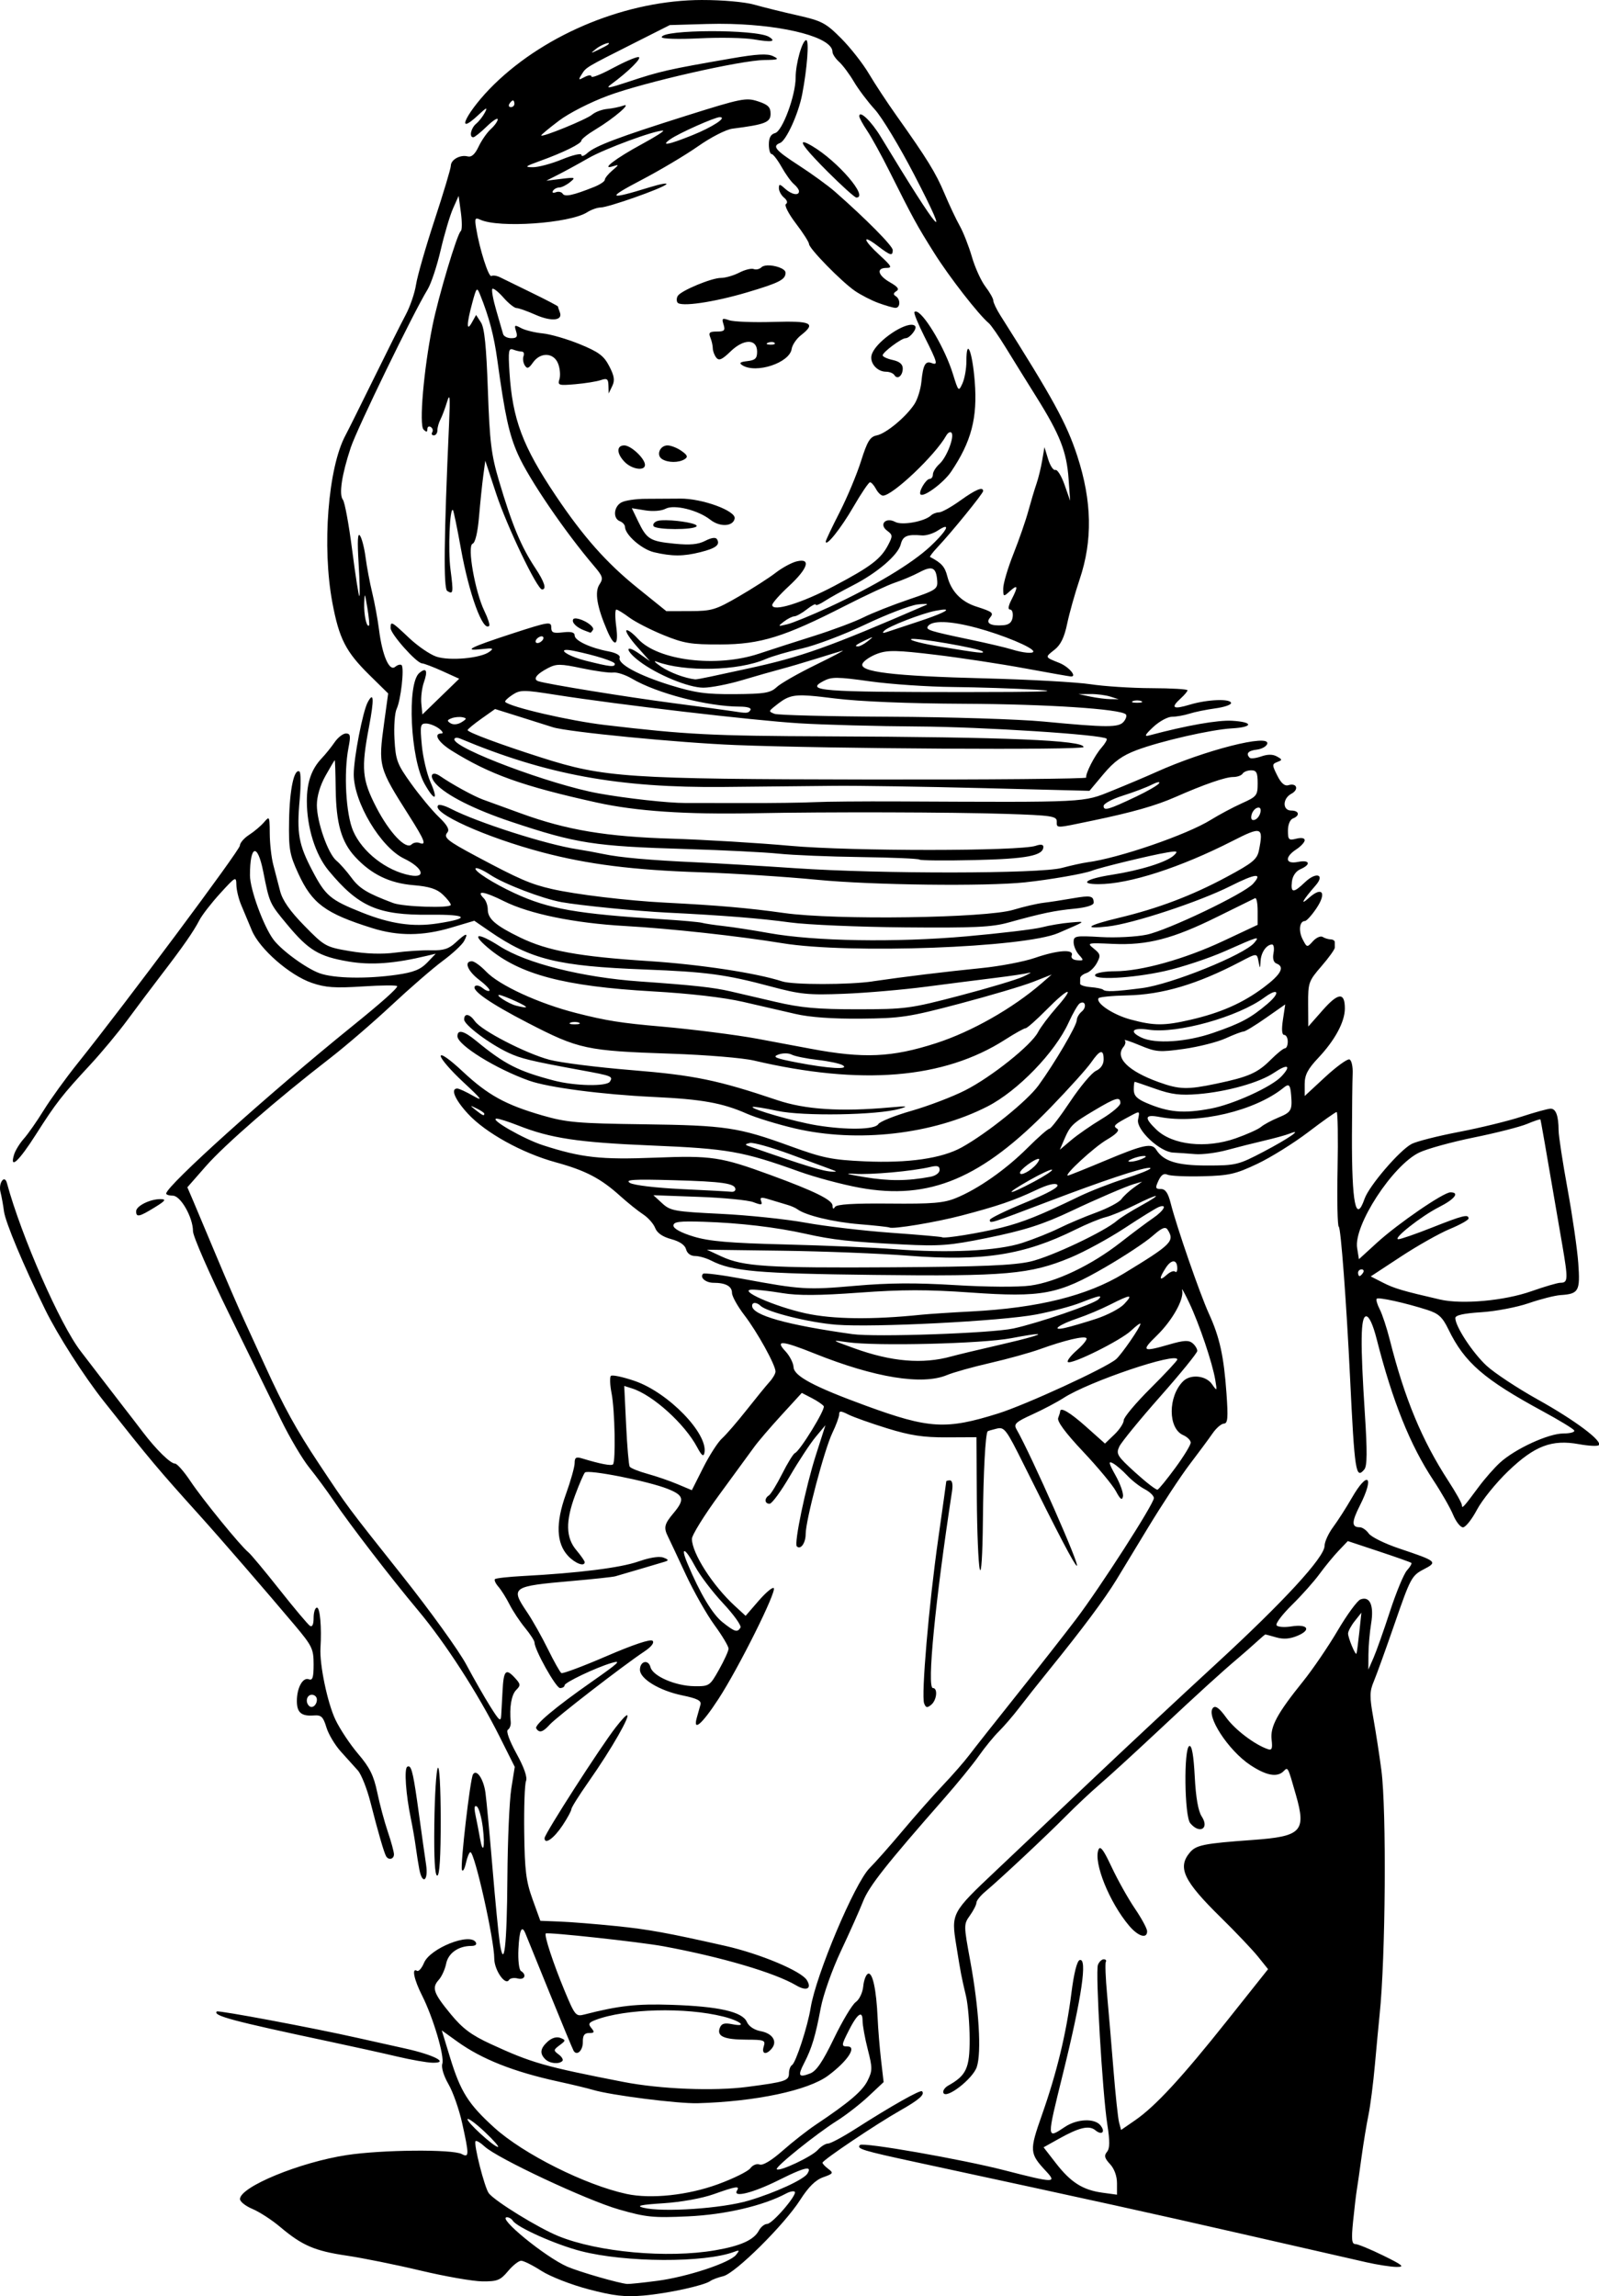 <?xml version="1.0" encoding="UTF-8" standalone="no"?>
<!-- Created with Inkscape (http://www.inkscape.org/) -->

<svg
   width="80.88mm"
   height="116.089mm"
   viewBox="0 0 80.88 116.089"
   version="1.1"
   id="svg1486"
   inkscape:version="1.2 (dc2aedaf03, 2022-05-15)"
   sodipodi:docname="Cooking woman.svg"
   xmlns:inkscape="http://www.inkscape.org/namespaces/inkscape"
   xmlns:sodipodi="http://sodipodi.sourceforge.net/DTD/sodipodi-0.dtd"
   xmlns="http://www.w3.org/2000/svg"
   xmlns:svg="http://www.w3.org/2000/svg"
   xmlns:rdf="http://www.w3.org/1999/02/22-rdf-syntax-ns#"
   xmlns:cc="http://creativecommons.org/ns#"
   xmlns:dc="http://purl.org/dc/elements/1.1/">
  <title
     id="title1526">Cooking woman</title>
  <sodipodi:namedview
     id="namedview1488"
     pagecolor="#ffffff"
     bordercolor="#666666"
     borderopacity="1.0"
     inkscape:showpageshadow="2"
     inkscape:pageopacity="0.0"
     inkscape:pagecheckerboard="0"
     inkscape:deskcolor="#d1d1d1"
     inkscape:document-units="mm"
     showgrid="false"
     inkscape:zoom="0.71624579"
     inkscape:cx="629.67211"
     inkscape:cy="3.4904219"
     inkscape:window-width="1920"
     inkscape:window-height="991"
     inkscape:window-x="-9"
     inkscape:window-y="-9"
     inkscape:window-maximized="1"
     inkscape:current-layer="layer1" />
  <defs
     id="defs1483" />
  <g
     inkscape:label="Lager 1"
     inkscape:groupmode="layer"
     id="layer1"
     transform="translate(61.589,-177.304)">
    <path
       id="path1472"
       style="fill:#000000;stroke-width:0.169"
       d="m -26.073,177.304 c -3.756,0.003 -7.858,1.666 -10.52,4.263 -1.354,1.321 -2.085,2.756 -0.782,1.535 0.397,-0.372 0.46,-0.395 0.315,-0.113 -0.1,0.194 -0.3,0.451 -0.445,0.571 -0.266,0.221 -0.364,0.685 -0.145,0.685 0.065,0 0.37,-0.244 0.677,-0.542 0.307,-0.298 0.559,-0.462 0.559,-0.365 0,0.097 -0.156,0.317 -0.347,0.49 -0.191,0.173 -0.469,0.571 -0.618,0.886 -0.188,0.396 -0.361,0.549 -0.561,0.497 -0.372,-0.097 -0.845,0.167 -0.845,0.473 0,0.13 -0.37,1.365 -0.823,2.744 -0.453,1.378 -0.875,2.849 -0.938,3.268 -0.064,0.419 -0.298,1.105 -0.522,1.524 -0.224,0.419 -0.95,1.867 -1.613,3.217 -0.664,1.35 -1.309,2.647 -1.435,2.88 -0.879,1.638 -1.191,5.626 -0.662,8.452 0.342,1.826 0.679,2.485 1.871,3.658 l 0.952,0.937 -0.203,1.477 c -0.303,2.203 -0.287,2.263 1.256,4.694 0.8,1.26 0.903,1.53 0.529,1.386 -0.128,-0.049 -0.308,-0.015 -0.399,0.076 -0.286,0.286 -1.127,-0.602 -1.791,-1.891 -0.715,-1.39 -0.764,-1.935 -0.361,-4.058 0.266,-1.402 0.244,-1.818 -0.066,-1.239 -0.252,0.471 -0.706,2.816 -0.706,3.645 2.59e-4,1.411 1.363,3.691 2.545,4.258 0.952,0.457 1.149,1.006 0.303,0.845 -1.201,-0.228 -2.42,-1.179 -2.88,-2.246 -0.366,-0.851 -0.482,-2.931 -0.234,-4.205 0.118,-0.603 0.097,-0.719 -0.128,-0.719 -0.148,0 -0.405,0.199 -0.573,0.443 -0.167,0.244 -0.459,0.606 -0.648,0.805 -0.523,0.549 -0.757,1.22 -0.757,2.169 0,1.335 0.429,2.706 1.098,3.513 1.523,1.837 2.503,2.263 5.134,2.234 1.92,-0.021 2.083,0.182 0.357,0.443 -1.223,0.185 -2.362,0.019 -3.794,-0.552 -1.61,-0.642 -1.847,-0.842 -2.514,-2.113 -0.699,-1.333 -0.799,-1.892 -0.643,-3.611 0.066,-0.729 0.061,-1.362 -0.012,-1.407 -0.271,-0.167 -0.5,0.916 -0.525,2.478 -0.023,1.445 0.024,1.717 0.464,2.674 0.701,1.527 1.368,2.02 3.739,2.763 1.317,0.413 2.561,0.405 4.004,-0.025 l 1.162,-0.346 0.764,0.526 c 2.085,1.434 3.446,1.77 7.87,1.939 3.105,0.119 4.09,0.251 6.35,0.855 1.515,0.405 1.907,0.444 3.725,0.372 1.118,-0.044 2.984,-0.205 4.149,-0.358 1.164,-0.152 2.744,-0.354 3.511,-0.448 0.767,-0.094 1.529,-0.208 1.693,-0.254 0.164,-0.045 0.031,0.041 -0.295,0.192 -0.326,0.151 -1.773,0.585 -3.217,0.963 -2.506,0.657 -2.74,0.687 -5.165,0.689 -2.031,7.6e-4 -2.862,-0.074 -4.149,-0.375 -0.885,-0.207 -1.914,-0.446 -2.286,-0.532 -0.874,-0.201 -1.865,-0.309 -4.572,-0.499 -2.908,-0.204 -5.739,-0.915 -7.091,-1.779 -1.114,-0.712 -1.478,-0.67 -0.604,0.07 1.602,1.357 3.863,1.956 8.336,2.21 1.874,0.106 3.602,0.306 4.572,0.529 0.858,0.196 2.054,0.472 2.66,0.613 0.718,0.167 1.866,0.25 3.302,0.237 2.024,-0.018 2.426,-0.079 4.996,-0.758 1.537,-0.406 3.213,-0.903 3.725,-1.105 l 0.931,-0.367 -0.508,0.441 c -1.461,1.267 -3.539,2.446 -5.328,3.025 -2.246,0.726 -3.669,0.79 -6.356,0.285 -1.024,-0.193 -2.244,-0.421 -2.709,-0.507 -1.027,-0.191 -3.328,-0.483 -4.826,-0.613 -2.06,-0.179 -2.793,-0.295 -4.329,-0.686 -1.892,-0.482 -3.889,-1.401 -4.551,-2.095 -0.274,-0.287 -0.597,-0.522 -0.719,-0.522 -0.417,0 -0.224,0.49 0.375,0.946 0.329,0.251 0.559,0.494 0.512,0.541 -0.047,0.047 -0.203,-0.013 -0.347,-0.132 -0.144,-0.12 -0.317,-0.162 -0.385,-0.094 -0.199,0.201 0.769,0.872 2.671,1.854 2.59,1.337 2.952,1.414 7.281,1.56 1.723,0.058 3.59,0.212 4.149,0.343 5.445,1.274 9.614,0.929 12.713,-1.054 0.496,-0.318 0.963,-0.578 1.037,-0.578 0.074,-5.4e-4 0.549,-0.42 1.054,-0.931 1.127,-1.141 1.49,-1.23 0.518,-0.126 -0.39,0.442 -0.813,1.006 -0.942,1.254 -0.342,0.66 -2.354,2.266 -3.688,2.944 -0.638,0.324 -1.857,0.789 -2.709,1.033 -0.852,0.244 -1.61,0.548 -1.684,0.675 -0.163,0.28 -1.586,0.308 -3.112,0.06 -1.092,-0.177 -3.349,-0.823 -3.244,-0.928 0.033,-0.033 0.593,0.055 1.244,0.196 1.291,0.28 5.058,0.219 6.178,-0.1 0.491,-0.139 0.408,-0.152 -0.481,-0.072 -2.492,0.224 -4.28,0.108 -5.7,-0.371 -3.008,-1.014 -4.198,-1.259 -7.366,-1.516 -1.723,-0.14 -3.59,-0.375 -4.149,-0.523 -1.194,-0.317 -3.442,-1.476 -3.77,-1.945 -0.268,-0.383 -0.548,-0.429 -0.548,-0.089 0,0.268 1.285,1.232 2.234,1.677 0.635,0.298 1.133,0.417 3.686,0.885 1.56,0.286 1.618,0.309 1.453,0.576 -0.158,0.256 -1.773,0.224 -2.835,-0.055 -1.814,-0.477 -2.489,-0.821 -3.932,-2.008 -0.623,-0.512 -0.945,-0.591 -0.945,-0.232 0,0.445 1.946,1.652 3.628,2.248 0.969,0.344 3.688,0.7 6.278,0.822 2.466,0.116 3.492,0.3 4.736,0.848 0.468,0.206 1.56,0.54 2.425,0.743 3.162,0.739 6.977,0.305 9.744,-1.111 1.529,-0.782 3.415,-2.73 4.1,-4.234 0.219,-0.48 0.473,-0.919 0.564,-0.976 0.281,-0.174 0.372,0.189 0.103,0.412 -0.139,0.115 -0.252,0.313 -0.252,0.44 0,0.268 -1.116,2.168 -1.936,3.296 -0.57,0.785 -2.584,2.41 -3.876,3.128 -1.014,0.564 -2.713,0.809 -4.916,0.71 -1.657,-0.075 -2.113,-0.168 -3.749,-0.763 -2.643,-0.962 -3.278,-1.056 -7.452,-1.111 -3.297,-0.043 -3.879,-0.094 -5.079,-0.44 -1.886,-0.544 -2.775,-1.034 -4.057,-2.233 -0.653,-0.611 -1.107,-0.93 -1.107,-0.778 0,0.142 0.514,0.737 1.143,1.321 0.938,0.871 1.027,0.995 0.498,0.692 -0.355,-0.203 -0.716,-0.369 -0.804,-0.369 -0.356,0 -0.12,0.559 0.539,1.274 0.89,0.965 2.741,1.989 4.44,2.455 1.513,0.415 2.274,0.812 3.258,1.699 0.381,0.343 0.902,0.762 1.159,0.93 0.257,0.168 0.532,0.479 0.613,0.69 0.096,0.253 0.374,0.447 0.812,0.565 0.43,0.116 0.696,0.298 0.753,0.516 0.053,0.205 0.231,0.337 0.451,0.337 0.2,0 0.569,0.105 0.821,0.234 1.061,0.542 2.355,0.655 8.247,0.723 6.667,0.078 7.887,-0.03 9.927,-0.878 0.71,-0.295 1.948,-0.97 2.75,-1.498 0.802,-0.528 1.574,-1.004 1.715,-1.058 0.454,-0.174 0.268,0.181 -0.297,0.567 -0.302,0.206 -1.044,0.761 -1.649,1.234 -1.462,1.142 -3.249,1.994 -4.552,2.172 -0.609,0.083 -2.208,0.073 -3.796,-0.024 -1.987,-0.122 -3.377,-0.113 -5.042,0.034 -2.454,0.216 -2.757,0.197 -5.708,-0.35 -1.051,-0.195 -1.954,-0.311 -2.007,-0.258 -0.185,0.185 0.13,0.457 0.527,0.457 0.615,0 0.935,0.175 0.935,0.513 0,0.169 0.282,0.675 0.627,1.125 0.653,0.851 1.574,2.517 1.574,2.848 0,0.105 -0.134,0.339 -0.298,0.519 -0.164,0.181 -0.689,0.823 -1.167,1.429 -0.478,0.605 -1.038,1.253 -1.245,1.439 -0.207,0.186 -0.634,0.851 -0.949,1.476 l -0.573,1.137 -0.72,-0.303 c -0.396,-0.167 -1.084,-0.404 -1.529,-0.526 -0.445,-0.122 -0.847,-0.285 -0.895,-0.362 -0.048,-0.077 -0.129,-1.026 -0.181,-2.11 l -0.095,-1.97 0.397,0.126 c 1.052,0.334 2.667,1.793 3.295,2.978 0.219,0.413 0.319,0.492 0.363,0.286 0.207,-0.965 -1.822,-3.059 -3.531,-3.644 -0.597,-0.204 -1.136,-0.318 -1.199,-0.254 -0.063,0.065 -0.047,0.46 0.035,0.88 0.166,0.846 0.217,3.447 0.071,3.593 -0.086,0.086 -0.638,-0.02 -1.558,-0.299 -0.309,-0.094 -0.381,-0.05 -0.381,0.233 0,0.192 -0.199,0.9 -0.442,1.574 -0.526,1.458 -0.489,2.483 0.113,3.124 0.355,0.378 0.837,0.557 0.837,0.31 0,-0.056 -0.19,-0.329 -0.423,-0.606 -0.535,-0.636 -0.551,-1.457 -0.056,-2.791 0.202,-0.544 0.422,-1.052 0.489,-1.131 0.148,-0.172 3.2,0.43 4.192,0.826 0.82,0.328 0.869,0.538 0.286,1.232 -0.459,0.545 -0.501,0.726 -0.276,1.177 0.081,0.162 0.481,1.013 0.889,1.891 0.408,0.878 1.066,2.041 1.462,2.583 0.396,0.542 0.717,1.081 0.714,1.197 -0.003,0.116 -0.22,0.592 -0.482,1.058 -0.465,0.826 -0.495,0.846 -1.249,0.837 -0.954,-0.012 -2.099,-0.507 -2.217,-0.959 -0.108,-0.414 -0.534,-0.311 -0.534,0.129 0,0.459 0.989,1.057 2.139,1.294 0.76,0.157 0.978,0.267 0.923,0.468 -0.04,0.144 -0.121,0.434 -0.181,0.643 -0.218,0.759 0.252,0.358 1.092,-0.931 1.02,-1.564 2.956,-5.447 2.795,-5.604 -0.063,-0.061 -0.408,0.23 -0.768,0.646 l -0.655,0.757 -0.547,-0.503 c -1.12,-1.029 -2.162,-2.654 -2.17,-3.386 -0.002,-0.189 0.625,-1.2 1.394,-2.246 0.768,-1.046 1.558,-2.126 1.755,-2.4 0.197,-0.274 0.821,-1.001 1.385,-1.617 l 1.025,-1.119 0.51,0.264 c 0.28,0.145 0.55,0.329 0.599,0.409 0.095,0.154 -1.206,2.271 -1.457,2.37 -0.081,0.032 -0.371,0.503 -0.645,1.046 -0.274,0.543 -0.577,1.036 -0.672,1.095 -0.242,0.15 -0.216,0.428 0.039,0.419 0.116,-0.004 0.577,-0.632 1.023,-1.397 0.446,-0.764 1.034,-1.656 1.305,-1.982 l 0.494,-0.593 -0.488,1.525 c -0.513,1.606 -1.108,4.455 -0.961,4.602 0.191,0.191 0.448,-0.165 0.448,-0.623 0,-0.693 0.948,-4.28 1.353,-5.118 0.187,-0.388 0.341,-0.807 0.341,-0.931 0,-0.188 0.081,-0.186 0.466,0.008 0.256,0.129 1.14,0.443 1.965,0.698 1.17,0.361 1.829,0.461 3.006,0.455 l 1.507,-0.007 0.02,3.081 c 0.011,1.695 0.078,3.311 0.149,3.59 0.076,0.3 0.141,-0.703 0.158,-2.455 0.024,-2.459 0.127,-4.38 0.242,-4.516 0.013,-0.016 0.215,-0.075 0.448,-0.132 0.397,-0.098 0.482,0.015 1.374,1.807 1.803,3.624 2.543,5.036 2.681,5.122 0.238,0.147 -2.291,-5.58 -3.047,-6.901 -0.15,-0.262 -0.04,-0.364 0.806,-0.749 0.539,-0.245 1.246,-0.618 1.572,-0.829 1.292,-0.836 5.757,-2.344 5.757,-1.945 0,0.059 -0.61,0.714 -1.355,1.455 -0.745,0.741 -1.354,1.467 -1.354,1.615 0,0.148 -0.214,0.473 -0.475,0.723 l -0.474,0.455 -0.949,-0.846 c -0.822,-0.733 -1.319,-1.025 -1.319,-0.776 0,0.039 -0.045,0.187 -0.099,0.329 -0.065,0.17 0.369,0.756 1.266,1.707 0.751,0.797 1.497,1.696 1.657,1.999 0.217,0.408 0.308,0.476 0.353,0.264 0.034,-0.158 -0.134,-0.637 -0.373,-1.064 -0.349,-0.625 -0.376,-0.746 -0.137,-0.618 0.163,0.088 0.487,0.364 0.72,0.614 0.233,0.25 0.633,0.564 0.889,0.697 0.256,0.133 0.466,0.336 0.466,0.45 -6.8e-5,0.292 -2.713,4.512 -3.944,6.134 -0.565,0.745 -1.91,2.46 -2.987,3.81 -1.078,1.35 -2.161,2.722 -2.407,3.048 -0.246,0.326 -0.845,1.012 -1.332,1.524 -0.486,0.512 -1.402,1.547 -2.035,2.3 -0.633,0.753 -1.387,1.606 -1.676,1.894 -0.753,0.753 -2.716,5.406 -2.981,7.066 -0.147,0.923 -0.748,2.769 -0.94,2.887 -0.086,0.053 -0.156,0.239 -0.156,0.413 0,0.384 -0.171,0.44 -2.117,0.694 -1.695,0.221 -4.388,0.113 -6.265,-0.253 -3.983,-0.776 -4.636,-0.962 -6.689,-1.909 -0.996,-0.459 -1.434,-0.786 -2.032,-1.511 -0.883,-1.071 -0.975,-1.337 -0.609,-1.742 0.147,-0.162 0.313,-0.529 0.371,-0.815 0.107,-0.535 0.621,-0.897 1.273,-0.897 0.207,0 0.295,-0.074 0.224,-0.188 -0.305,-0.494 -2.311,0.306 -2.617,1.044 -0.113,0.272 -0.272,0.452 -0.354,0.402 -0.278,-0.172 -0.152,0.441 0.255,1.245 0.563,1.114 1.145,3.076 1.025,3.456 -0.059,0.185 0.071,0.614 0.313,1.031 0.227,0.393 0.538,1.277 0.69,1.963 0.359,1.616 0.357,1.769 -0.019,1.568 -0.471,-0.251 -4.037,-0.219 -5.817,0.052 -2.376,0.362 -5.401,1.608 -5.401,2.225 0,0.13 0.286,0.355 0.635,0.501 0.349,0.146 0.978,0.554 1.397,0.907 1.117,0.942 1.747,1.213 3.37,1.452 0.801,0.118 2.479,0.457 3.728,0.754 1.249,0.297 2.658,0.543 3.131,0.547 0.757,0.006 0.91,-0.056 1.297,-0.518 0.241,-0.288 0.54,-0.525 0.665,-0.525 0.125,0 0.587,0.231 1.027,0.514 0.444,0.285 1.505,0.699 2.385,0.93 1.269,0.333 1.822,0.396 2.771,0.316 1.218,-0.104 3.086,-0.511 3.387,-0.737 0.093,-0.07 0.386,-0.179 0.651,-0.243 0.615,-0.147 3.086,-2.595 3.892,-3.856 0.422,-0.66 0.777,-1.009 1.164,-1.146 0.508,-0.18 0.531,-0.217 0.261,-0.419 -0.163,-0.122 -0.296,-0.263 -0.296,-0.315 0,-0.128 2.729,-1.961 3.933,-2.642 0.952,-0.539 1.26,-0.81 1.1,-0.97 -0.087,-0.087 -1.548,0.739 -3.384,1.912 -0.63,0.402 -1.246,0.731 -1.37,0.731 -0.124,0 -0.358,0.145 -0.518,0.323 -0.311,0.344 -1.94,1.11 -2.074,0.976 -0.103,-0.103 1.987,-1.784 3.055,-2.457 0.454,-0.286 1.168,-0.841 1.587,-1.234 l 0.762,-0.714 -0.129,-1.114 c -0.071,-0.613 -0.149,-1.571 -0.174,-2.13 -0.063,-1.424 -0.253,-2.312 -0.48,-2.238 -0.105,0.035 -0.216,0.32 -0.247,0.636 -0.031,0.323 -0.197,0.672 -0.38,0.8 -0.178,0.125 -0.674,0.951 -1.102,1.837 -0.576,1.192 -0.89,1.652 -1.21,1.774 -0.579,0.22 -0.633,0.12 -0.292,-0.539 0.382,-0.739 0.567,-1.355 0.835,-2.778 0.124,-0.662 0.575,-1.933 1.02,-2.878 0.439,-0.931 0.944,-2.062 1.122,-2.513 0.303,-0.765 1.149,-1.838 4.127,-5.229 0.652,-0.742 1.429,-1.697 1.728,-2.122 0.298,-0.425 0.755,-0.984 1.016,-1.242 0.261,-0.258 0.726,-0.799 1.033,-1.201 0.307,-0.402 0.993,-1.267 1.524,-1.922 1.664,-2.054 2.779,-3.549 3.383,-4.535 0.16,-0.262 0.877,-1.443 1.593,-2.625 0.716,-1.181 1.668,-2.629 2.117,-3.217 0.448,-0.588 0.968,-1.29 1.154,-1.56 0.186,-0.27 0.445,-0.493 0.576,-0.497 0.193,-0.005 0.217,-0.287 0.129,-1.523 -0.134,-1.889 -0.345,-2.845 -0.89,-4.036 -0.455,-0.996 -1.63,-4.388 -1.932,-5.581 -0.133,-0.525 -0.268,-0.72 -0.498,-0.72 -0.277,0 -0.292,-0.053 -0.12,-0.423 0.134,-0.29 0.276,-0.386 0.45,-0.303 0.14,0.066 0.939,0.103 1.778,0.082 1.345,-0.034 1.671,-0.108 2.771,-0.629 0.686,-0.325 1.845,-1.047 2.578,-1.605 0.732,-0.558 1.378,-1.015 1.435,-1.015 0.057,0 0.078,1.296 0.047,2.879 -0.031,1.583 -0.004,2.898 0.061,2.921 0.103,0.037 0.387,3.825 0.567,7.558 0.235,4.853 0.293,5.232 0.726,4.711 0.143,-0.172 0.15,-0.899 0.03,-2.758 -0.239,-3.693 -0.222,-4.981 0.065,-4.981 0.149,0 0.343,0.421 0.527,1.143 0.805,3.157 1.693,5.368 2.866,7.14 0.406,0.614 0.857,1.401 1.002,1.75 0.145,0.349 0.37,0.635 0.499,0.635 0.13,0 0.448,-0.4 0.707,-0.889 0.259,-0.489 0.969,-1.366 1.576,-1.948 1.34,-1.286 2.208,-1.618 3.583,-1.368 0.491,0.089 0.942,0.112 1.003,0.05 0.202,-0.207 -1.205,-1.26 -3.084,-2.306 -1.023,-0.57 -2.188,-1.339 -2.588,-1.707 -0.707,-0.652 -1.584,-1.988 -1.584,-2.414 0,-0.143 0.422,-0.237 1.313,-0.294 0.722,-0.045 1.802,-0.251 2.399,-0.457 0.598,-0.206 1.322,-0.39 1.609,-0.409 0.926,-0.062 1,-0.195 0.898,-1.617 -0.051,-0.709 -0.295,-2.394 -0.542,-3.744 -0.247,-1.35 -0.451,-2.684 -0.453,-2.963 -0.005,-0.746 -0.135,-1.101 -0.403,-1.101 -0.131,0 -0.793,0.181 -1.472,0.403 -0.679,0.222 -2.104,0.569 -3.167,0.773 -1.063,0.203 -2.137,0.476 -2.388,0.605 -0.605,0.313 -2.156,2.118 -2.385,2.776 -0.443,1.272 -0.648,0.245 -0.638,-3.202 0.004,-1.35 0.02,-2.753 0.036,-3.117 0.016,-0.369 -0.056,-0.691 -0.164,-0.728 -0.106,-0.036 -0.659,0.365 -1.228,0.891 l -1.034,0.958 V 232.114 c 0,-0.465 0.152,-0.758 0.691,-1.33 0.843,-0.895 1.341,-1.822 1.341,-2.495 0,-0.832 -0.333,-0.807 -1.119,0.085 l -0.731,0.829 -0.007,-1.133 c -0.006,-1.082 0.024,-1.168 0.671,-1.915 0.373,-0.43 0.677,-0.854 0.677,-0.942 0,-0.087 -0.001,-0.216 -0.002,-0.286 -0.001,-0.07 -0.096,-0.129 -0.211,-0.131 -0.115,-0.002 -0.295,-0.058 -0.399,-0.123 -0.104,-0.065 -0.325,0.031 -0.491,0.214 -0.299,0.33 -0.304,0.329 -0.523,-0.093 -0.221,-0.427 -0.16,-0.925 0.114,-0.925 0.08,0 0.338,-0.283 0.573,-0.629 0.542,-0.797 0.308,-1.146 -0.365,-0.546 -0.488,0.435 -0.323,0.127 0.336,-0.628 0.486,-0.557 0.022,-0.698 -0.536,-0.163 -0.587,0.562 -0.732,0.557 -0.666,-0.024 0.033,-0.288 0.199,-0.53 0.435,-0.633 0.552,-0.242 0.467,-0.485 -0.127,-0.366 -0.643,0.129 -0.691,-0.238 -0.084,-0.636 0.233,-0.153 0.423,-0.36 0.423,-0.461 0,-0.111 -0.166,-0.142 -0.423,-0.077 -0.382,0.096 -0.424,0.056 -0.424,-0.41 0,-0.303 0.105,-0.557 0.254,-0.614 0.367,-0.141 0.312,-0.399 -0.085,-0.399 -0.453,0 -0.45,-0.606 0.005,-0.85 0.395,-0.211 0.277,-0.562 -0.146,-0.434 -0.195,0.059 -0.37,-0.091 -0.568,-0.487 -0.268,-0.537 -0.268,-0.579 0,-0.683 0.263,-0.101 0.262,-0.123 -0.02,-0.281 -0.204,-0.114 -0.466,-0.115 -0.79,-0.002 -0.267,0.093 -0.529,0.124 -0.583,0.07 -0.21,-0.21 -0.081,-0.361 0.353,-0.412 0.249,-0.029 0.488,-0.161 0.531,-0.291 0.175,-0.533 -3.169,0.318 -5.64,1.435 -0.466,0.21 -1.456,0.629 -2.201,0.93 -1.502,0.607 -1.157,0.589 -10.838,0.544 -1.77,-0.008 -3.675,0.008 -4.233,0.037 -0.559,0.028 -2.082,0.049 -3.386,0.045 -1.304,-0.003 -2.714,-0.005 -3.133,-0.003 -0.857,0.004 -3.001,-0.233 -4.403,-0.488 -2.403,-0.436 -7.281,-2.264 -7.281,-2.728 0,-0.09 0.133,-0.107 0.296,-0.039 4.35,1.825 8.021,2.498 13.335,2.444 1.863,-0.019 4.378,-0.044 5.588,-0.056 1.211,-0.012 4.61,0.041 7.554,0.116 l 5.352,0.136 0.71,-0.847 c 0.534,-0.638 0.948,-0.937 1.675,-1.21 1.225,-0.46 3.771,-1.041 4.819,-1.1 1.091,-0.062 1.097,-0.322 0.008,-0.385 -0.727,-0.042 -2.299,0.236 -4.2,0.743 -0.256,0.068 -0.204,-0.036 0.214,-0.428 0.304,-0.285 0.731,-0.518 0.949,-0.518 0.217,0 0.616,-0.07 0.886,-0.157 0.27,-0.086 0.853,-0.205 1.295,-0.265 0.442,-0.059 0.805,-0.179 0.805,-0.267 0,-0.237 -1.191,-0.192 -2.09,0.079 -0.852,0.256 -0.985,0.162 -0.451,-0.322 0.186,-0.169 0.339,-0.352 0.339,-0.407 0,-0.055 -0.819,-0.103 -1.821,-0.106 -1.001,-0.003 -2.392,-0.093 -3.09,-0.199 -0.698,-0.106 -3.099,-0.239 -5.334,-0.296 -4.684,-0.118 -6.416,-0.329 -6.188,-0.756 0.08,-0.15 0.422,-0.373 0.758,-0.495 0.514,-0.186 0.983,-0.176 2.936,0.059 1.278,0.154 3.315,0.464 4.526,0.688 1.211,0.224 2.256,0.407 2.323,0.409 0.316,0.004 -0.122,-0.499 -0.6,-0.689 -0.735,-0.292 -0.729,-0.277 -0.236,-0.665 0.312,-0.245 0.495,-0.623 0.639,-1.314 0.111,-0.533 0.395,-1.541 0.63,-2.24 0.665,-1.97 0.627,-3.953 -0.118,-6.239 -0.538,-1.648 -1.216,-2.886 -3.891,-7.109 -0.196,-0.309 -0.356,-0.645 -0.356,-0.746 0,-0.101 -0.179,-0.42 -0.399,-0.708 -0.22,-0.288 -0.528,-0.965 -0.684,-1.504 -0.157,-0.539 -0.434,-1.246 -0.617,-1.571 -0.183,-0.325 -0.53,-1.061 -0.772,-1.636 -0.442,-1.049 -0.873,-1.749 -2.43,-3.94 -0.463,-0.652 -1.091,-1.604 -1.394,-2.117 -0.303,-0.512 -0.934,-1.316 -1.403,-1.786 -0.775,-0.778 -0.975,-0.883 -2.207,-1.161 -0.745,-0.168 -1.73,-0.412 -2.19,-0.542 -0.477,-0.135 -1.602,-0.236 -2.625,-0.234 z m 1.454,1.211 c 2.793,0.076 5.138,0.686 5.138,1.411 0,0.111 0.151,0.339 0.337,0.507 0.185,0.168 0.521,0.618 0.746,1 0.225,0.382 0.702,1.015 1.06,1.407 0.358,0.392 1.255,1.878 1.993,3.302 1.95,3.763 1.309,3.034 -1.694,-1.922 -0.478,-0.79 -1.087,-1.371 -1.087,-1.039 0,0.076 0.178,0.404 0.396,0.728 0.218,0.324 0.721,1.237 1.118,2.029 1.22,2.434 1.393,2.75 2.272,4.149 0.768,1.221 2.243,3.118 2.766,3.556 0.111,0.093 0.493,0.641 0.847,1.218 0.354,0.576 1.063,1.719 1.576,2.538 1.18,1.888 1.516,2.744 1.613,4.119 l 0.078,1.101 -0.283,-0.808 c -0.156,-0.444 -0.365,-0.781 -0.464,-0.747 -0.099,0.034 -0.264,-0.212 -0.366,-0.547 l -0.186,-0.608 -0.115,0.677 c -0.063,0.373 -0.194,0.906 -0.291,1.185 -0.097,0.279 -0.281,0.895 -0.41,1.368 -0.128,0.473 -0.466,1.447 -0.751,2.164 -0.285,0.717 -0.518,1.503 -0.518,1.748 0,0.434 0.009,0.438 0.339,0.138 0.405,-0.367 0.428,-0.242 0.08,0.431 -0.164,0.318 -0.191,0.5 -0.073,0.5 0.102,0 0.161,0.171 0.131,0.381 v 5.1e-4 c -0.038,0.268 -0.18,0.391 -0.477,0.413 -0.629,0.049 -0.901,-0.101 -0.676,-0.373 0.21,-0.253 0.151,-0.301 -0.696,-0.574 -0.759,-0.245 -1.265,-0.775 -1.457,-1.528 -0.125,-0.487 -0.288,-0.671 -0.871,-0.977 -0.033,-0.017 0.143,-0.246 0.39,-0.508 0.705,-0.748 2.294,-2.704 2.294,-2.824 0,-0.237 -0.377,-0.08 -1.163,0.484 -0.454,0.326 -0.934,0.593 -1.067,0.593 -0.133,0 -0.315,0.069 -0.403,0.153 -0.324,0.309 -1.464,0.518 -1.812,0.332 -0.484,-0.259 -0.841,0.125 -0.411,0.443 0.281,0.208 0.286,0.27 0.058,0.708 -0.375,0.721 -0.877,1.104 -2.737,2.087 -1.648,0.87 -3.133,1.325 -3.133,0.96 0,-0.096 0.381,-0.527 0.847,-0.957 0.966,-0.893 1.131,-1.432 0.381,-1.245 -0.256,0.064 -0.732,0.323 -1.058,0.576 -0.326,0.253 -1.164,0.791 -1.862,1.196 -1.169,0.678 -1.365,0.737 -2.467,0.74 l -1.197,0.003 -1.47,-1.185 c -1.558,-1.256 -2.733,-2.581 -4.126,-4.657 -1.677,-2.499 -2.188,-3.86 -2.339,-6.24 -0.069,-1.079 -0.044,-1.231 0.186,-1.143 0.146,0.056 0.343,0.102 0.438,0.102 0.095,0 0.135,0.102 0.087,0.227 -0.048,0.125 -0.02,0.334 0.061,0.466 0.121,0.193 0.2,0.167 0.418,-0.142 0.38,-0.54 1.057,-0.505 1.273,0.065 0.093,0.245 0.122,0.596 0.064,0.779 -0.098,0.309 -0.04,0.327 0.8,0.254 0.498,-0.043 1.077,-0.136 1.287,-0.206 0.322,-0.108 0.383,-0.066 0.392,0.273 l 0.011,0.401 0.18,-0.372 c 0.14,-0.29 0.107,-0.511 -0.151,-1.008 -0.273,-0.527 -0.53,-0.718 -1.489,-1.111 -0.637,-0.261 -1.483,-0.507 -1.879,-0.546 -0.396,-0.039 -0.886,-0.159 -1.089,-0.268 -0.332,-0.178 -0.357,-0.162 -0.256,0.157 0.089,0.281 0.04,0.353 -0.243,0.353 -0.195,0 -0.381,-0.095 -0.413,-0.211 -0.032,-0.116 -0.188,-0.657 -0.347,-1.2 -0.159,-0.544 -0.247,-1.03 -0.196,-1.082 0.051,-0.051 0.302,0.146 0.559,0.438 0.256,0.292 0.554,0.531 0.661,0.531 0.107,0 0.54,0.153 0.962,0.34 0.805,0.356 1.394,0.298 1.233,-0.121 -0.052,-0.135 -0.095,-0.268 -0.095,-0.295 0,-0.027 -0.591,-0.337 -1.313,-0.688 -0.722,-0.352 -1.449,-0.707 -1.615,-0.79 -0.167,-0.083 -0.365,-0.112 -0.44,-0.066 -0.138,0.085 -0.6,-1.361 -0.772,-2.419 -0.081,-0.496 -0.054,-0.551 0.204,-0.43 0.937,0.438 4.524,0.191 5.412,-0.373 0.206,-0.131 0.511,-0.239 0.677,-0.241 0.393,-0.004 3.116,-0.964 3.323,-1.171 0.087,-0.087 -0.29,-0.021 -0.838,0.148 -2.106,0.65 -2.211,0.568 -0.447,-0.353 0.954,-0.498 2.258,-1.273 2.896,-1.721 0.651,-0.457 1.414,-0.847 1.736,-0.888 1.658,-0.212 1.93,-0.318 1.93,-0.754 0,-0.336 -0.128,-0.462 -0.642,-0.63 -0.599,-0.196 -0.839,-0.148 -3.597,0.721 -3.446,1.086 -4.624,1.53 -5.033,1.899 -0.163,0.147 -0.296,0.187 -0.296,0.09 0,-0.097 -0.438,0.004 -0.974,0.224 -0.536,0.22 -1.203,0.4 -1.482,0.398 -0.44,-0.002 -0.394,-0.043 0.343,-0.309 1.197,-0.431 2.113,-0.882 2.113,-1.039 0,-0.074 0.324,-0.328 0.719,-0.565 0.916,-0.549 1.877,-1.373 1.397,-1.199 -0.186,0.067 -0.554,0.142 -0.816,0.167 -0.262,0.025 -0.605,0.154 -0.762,0.289 -0.28,0.241 -2.571,1.175 -2.571,1.048 0,-0.036 0.406,-0.372 0.903,-0.747 0.513,-0.387 1.592,-0.936 2.498,-1.27 1.828,-0.674 6.68,-1.778 7.89,-1.795 0.712,-0.01 0.767,-0.035 0.435,-0.195 -0.287,-0.138 -0.812,-0.109 -2.117,0.117 -3.207,0.556 -3.585,0.642 -5.207,1.181 -0.979,0.326 -1.179,0.356 -0.873,0.131 0.904,-0.662 1.623,-1.383 1.381,-1.383 -0.14,-4.1e-4 -0.73,0.256 -1.312,0.57 -0.582,0.314 -1.058,0.5 -1.058,0.413 0,-0.087 -0.155,-0.074 -0.347,0.028 -0.312,0.167 -0.327,0.154 -0.148,-0.132 0.229,-0.367 0.185,-0.341 2.613,-1.565 l 1.846,-0.931 1.87,-0.055 c 0.412,-0.012 0.82,-0.012 1.219,-0.002 z m -1.025,0.365 c -1.276,0.004 -2.473,0.107 -2.473,0.305 0,0.084 0.842,0.109 1.905,0.057 1.048,-0.051 2.286,-0.028 2.752,0.053 0.901,0.155 1.156,0.113 0.768,-0.127 -0.319,-0.197 -1.675,-0.292 -2.952,-0.288 z m 4.836,0.453 c -0.2,0 -0.536,1.187 -0.536,1.892 0,0.905 -0.668,2.71 -1.039,2.807 -0.216,0.057 -0.316,0.237 -0.316,0.571 0,0.269 0.062,0.488 0.138,0.488 0.076,0 0.304,0.295 0.506,0.655 0.203,0.36 0.483,0.75 0.624,0.867 0.141,0.117 0.256,0.279 0.256,0.361 0,0.24 -0.372,0.171 -0.706,-0.132 -0.269,-0.244 -0.31,-0.246 -0.31,-0.021 0,0.143 0.118,0.357 0.262,0.477 0.156,0.129 0.194,0.259 0.095,0.321 -0.093,0.058 0.127,0.49 0.5,0.979 0.367,0.481 0.667,0.951 0.667,1.043 0,0.226 1.643,1.904 2.321,2.37 0.299,0.205 0.832,0.48 1.185,0.609 0.353,0.13 0.738,0.241 0.854,0.248 0.262,0.015 0.28,-0.434 0.024,-0.592 -0.132,-0.081 -0.122,-0.156 0.034,-0.252 0.161,-0.099 0.073,-0.221 -0.319,-0.444 -0.619,-0.352 -0.714,-0.731 -0.183,-0.731 0.307,0 0.258,-0.093 -0.338,-0.639 -0.846,-0.774 -0.925,-1.098 -0.117,-0.482 0.661,0.504 0.773,0.535 0.773,0.217 0,-0.207 -1.36,-1.58 -2.922,-2.95 -0.346,-0.304 -1.164,-0.898 -1.817,-1.321 -1.201,-0.777 -1.374,-0.983 -0.96,-1.142 0.311,-0.119 0.928,-1.473 1.117,-2.45 0.253,-1.308 0.362,-2.748 0.207,-2.748 z m -9.989,0.147 c 0.023,0.008 0.014,0.034 -0.044,0.085 -0.039,0.034 -0.261,0.152 -0.494,0.263 -0.399,0.19 -0.405,0.187 -0.095,-0.061 0.202,-0.162 0.563,-0.309 0.633,-0.286 z m -4.846,2.902 c 0.041,0 0.074,0.076 0.074,0.169 -1e-6,0.093 -0.081,0.17 -0.179,0.17 -0.099,0 -0.132,-0.076 -0.074,-0.17 0.058,-0.093 0.138,-0.169 0.179,-0.169 z m 10.461,0.846 c 0.4,0 -0.366,0.502 -1.399,0.917 -1.214,0.488 -1.618,0.56 -1.096,0.194 0.434,-0.304 2.246,-1.112 2.495,-1.112 z m -2.872,0.68 c 0.105,0.001 -0.382,0.312 -1.08,0.69 -1.317,0.713 -2.112,1.325 -1.439,1.109 0.307,-0.099 0.303,-0.079 -0.042,0.215 -0.21,0.178 -0.381,0.39 -0.381,0.471 0,0.081 -0.248,0.246 -0.55,0.367 v -5.1e-4 c -1.058,0.422 -1.474,0.511 -1.581,0.339 -0.057,-0.093 -0.215,-0.126 -0.35,-0.074 -0.137,0.053 -0.2,0.02 -0.142,-0.073 0.057,-0.092 0.198,-0.167 0.315,-0.167 0.116,0 0.36,-0.119 0.541,-0.265 0.307,-0.248 0.279,-0.26 -0.433,-0.172 l -0.762,0.094 0.608,-0.309 c 0.335,-0.17 1.021,-0.544 1.524,-0.833 0.841,-0.481 3.326,-1.398 3.773,-1.392 z m 7.129,0.587 c -0.213,-0.021 0.192,0.481 1.214,1.503 0.712,0.712 1.36,1.294 1.439,1.294 0.639,0 -0.937,-1.836 -2.234,-2.602 -0.208,-0.123 -0.348,-0.188 -0.419,-0.195 z m -17.465,2.712 0.114,0.847 c 0.063,0.466 0.061,0.885 -0.004,0.931 -0.185,0.133 -1.141,3.333 -1.438,4.815 -0.437,2.18 -0.679,4.987 -0.449,5.217 0.147,0.147 0.195,0.143 0.195,-0.018 0,-0.117 0.077,-0.165 0.172,-0.107 0.095,0.059 0.129,0.177 0.075,0.264 -0.054,0.087 -0.017,0.158 0.082,0.158 0.099,0 0.179,-0.115 0.179,-0.256 0,-0.141 0.07,-0.389 0.155,-0.55 0.085,-0.162 0.235,-0.561 0.333,-0.887 0.143,-0.476 0.163,-0.259 0.102,1.101 -0.261,5.797 -0.288,8.339 -0.092,8.46 0.305,0.189 0.318,0.101 0.163,-1.094 -0.127,-0.98 -0.036,-3.158 0.125,-2.997 0.034,0.034 0.216,0.913 0.403,1.951 0.416,2.312 1.115,4.219 1.43,3.904 0.045,-0.045 -0.064,-0.383 -0.242,-0.75 -0.474,-0.975 -0.881,-3.292 -0.598,-3.401 0.136,-0.052 0.259,-0.57 0.328,-1.385 0.061,-0.716 0.157,-1.641 0.213,-2.057 l 0.102,-0.756 0.555,1.679 c 0.547,1.655 2.069,4.826 2.316,4.828 0.243,0.001 0.124,-0.378 -0.338,-1.075 -0.724,-1.092 -1.174,-2.173 -1.843,-4.427 -0.388,-1.306 -0.467,-1.96 -0.559,-4.572 -0.078,-2.223 -0.172,-3.151 -0.351,-3.426 l -0.245,-0.377 -0.21,0.377 c -0.281,0.506 -0.275,0.092 0.014,-0.977 0.217,-0.803 0.238,-0.825 0.399,-0.423 0.455,1.128 0.701,2.063 0.871,3.302 0.386,2.808 0.593,3.755 1.043,4.768 0.553,1.245 2.374,3.915 3.848,5.643 0.448,0.526 0.478,0.627 0.274,0.938 -0.25,0.382 -0.126,1.125 0.389,2.325 0.381,0.888 0.592,0.791 0.459,-0.212 -0.062,-0.466 -0.059,-0.846 0.006,-0.846 0.065,0 0.36,0.181 0.657,0.402 0.296,0.221 1.073,0.619 1.724,0.885 1.039,0.424 1.396,0.482 2.895,0.477 2.019,-0.007 3.211,-0.377 6.288,-1.949 1.046,-0.534 2.189,-1.065 2.54,-1.18 0.351,-0.115 0.902,-0.349 1.225,-0.52 0.65,-0.346 0.849,-0.253 0.902,0.422 0.033,0.427 -0.053,0.484 -1.447,0.956 -0.815,0.276 -1.844,0.683 -2.286,0.904 -0.442,0.221 -1.566,0.642 -2.497,0.935 -0.931,0.293 -2.182,0.696 -2.78,0.896 -2.151,0.718 -5.117,0.356 -6.125,-0.747 -0.267,-0.292 -0.531,-0.485 -0.587,-0.428 -0.056,0.056 0.189,0.43 0.546,0.83 l 0.648,0.727 -0.55,-0.385 c -0.721,-0.505 -0.715,-0.166 0.007,0.384 0.89,0.679 2.495,1.342 3.245,1.34 0.377,-8e-4 1.256,-0.171 1.955,-0.379 0.698,-0.208 1.575,-0.458 1.948,-0.556 0.373,-0.098 1.172,-0.332 1.778,-0.521 0.605,-0.189 1.215,-0.375 1.355,-0.414 0.14,-0.039 -0.47,0.282 -1.355,0.715 -0.885,0.432 -1.773,0.939 -1.974,1.127 -0.315,0.294 -0.607,0.343 -2.117,0.355 -1.455,0.011 -2.005,-0.065 -3.253,-0.45 -1.613,-0.498 -2.689,-1.082 -2.573,-1.397 0.042,-0.114 -0.188,-0.243 -0.551,-0.312 -0.926,-0.174 -1.724,-0.546 -1.724,-0.805 0,-0.161 -0.174,-0.209 -0.593,-0.16 -0.496,0.058 -0.592,0.016 -0.592,-0.256 0,-0.302 -0.138,-0.28 -1.973,0.317 -2.146,0.699 -2.532,0.898 -1.523,0.785 0.555,-0.062 0.609,-0.041 0.362,0.14 -0.443,0.324 -2,0.465 -2.673,0.243 -0.323,-0.106 -0.947,-0.534 -1.386,-0.949 -0.89,-0.841 -0.934,-0.864 -0.934,-0.498 0,0.3 1.307,1.77 1.588,1.785 0.105,0.006 0.571,0.183 1.037,0.394 l 0.846,0.384 -0.931,0.903 -0.931,0.903 -0.054,-0.549 c -0.03,-0.302 0.028,-0.784 0.128,-1.071 0.209,-0.6 0.127,-0.774 -0.228,-0.479 -0.636,0.528 -0.457,4.326 0.266,5.611 0.509,0.906 0.71,0.844 0.297,-0.091 -0.184,-0.417 -0.381,-1.255 -0.438,-1.863 -0.094,-1.009 -0.075,-1.105 0.218,-1.1 0.176,0.003 0.469,0.118 0.65,0.254 0.181,0.137 0.238,0.249 0.127,0.249 -0.432,0 -0.167,0.444 0.518,0.871 1.931,1.201 3.575,1.789 7.323,2.618 2.004,0.443 4.516,0.613 8.043,0.543 3.583,-0.071 9.943,-0.055 12.656,0.033 2.312,0.075 2.581,0.115 2.582,0.38 0.002,0.357 -0.098,0.359 1.78,-0.033 2.071,-0.432 3.228,-0.761 4.233,-1.204 1.44,-0.634 2.519,-1.007 2.908,-1.007 0.205,0 0.421,-0.076 0.479,-0.17 0.058,-0.093 0.252,-0.169 0.433,-0.169 0.269,0 0.329,0.12 0.329,0.655 0,0.618 -0.045,0.675 -0.804,1.015 -0.442,0.199 -1.147,0.575 -1.566,0.835 -1.215,0.755 -4.655,1.937 -6.249,2.147 -0.242,0.032 -0.821,0.16 -1.287,0.284 -1.113,0.298 -9.161,0.307 -13.462,0.015 -1.723,-0.117 -3.971,-0.25 -4.995,-0.297 -2.376,-0.108 -3.886,-0.242 -4.741,-0.423 -0.373,-0.079 -0.962,-0.186 -1.309,-0.239 -1.577,-0.24 -5.06,-1.356 -6.407,-2.052 -0.29,-0.15 -0.574,-0.228 -0.63,-0.172 -0.371,0.371 2.413,1.627 5.283,2.383 2.292,0.604 4.575,0.892 7.973,1.004 1.676,0.055 4.344,0.227 5.927,0.381 2.765,0.269 8.516,0.339 10.499,0.128 1.261,-0.134 3.002,-0.437 3.387,-0.589 0.415,-0.164 2.999,-0.79 3.808,-0.923 0.515,-0.085 0.559,-0.067 0.339,0.145 -0.355,0.341 -1.692,0.76 -3.154,0.987 -1.297,0.202 -1.676,0.472 -0.662,0.472 1.54,0 4.14,-0.838 6.781,-2.186 1.469,-0.75 1.571,-0.714 1.334,0.472 -0.092,0.459 -0.31,0.639 -1.651,1.358 -1.742,0.935 -3.458,1.585 -5.418,2.054 -1.625,0.389 -1.885,0.589 -0.573,0.441 1.265,-0.142 4.629,-1.251 6.205,-2.045 1.275,-0.642 1.649,-0.678 1.134,-0.11 -0.456,0.504 -4.305,2.345 -5.372,2.569 -0.525,0.111 -1.573,0.165 -2.328,0.121 -1.288,-0.075 -1.373,-0.058 -1.373,0.26 0,0.187 0.122,0.474 0.272,0.64 0.253,0.279 0.246,0.299 -0.089,0.273 -0.218,-0.016 -0.328,-0.113 -0.278,-0.244 0.126,-0.329 -0.711,-0.272 -1.869,0.127 -0.55,0.19 -1.763,0.42 -2.694,0.513 -1.787,0.178 -3.951,0.442 -5.503,0.67 V 226.92 c -1.205,0.178 -4.028,0.178 -4.572,0.002 -1.318,-0.428 -4.176,-0.861 -6.773,-1.029 -3.516,-0.227 -5.097,-0.517 -6.482,-1.188 -1.25,-0.606 -1.645,-0.947 -1.645,-1.422 0,-0.2 -0.09,-0.454 -0.201,-0.564 -0.419,-0.419 0.014,-0.357 1.02,0.146 1.29,0.645 3.561,1.11 6.123,1.255 2.308,0.131 5.719,0.504 7.958,0.87 3.38,0.553 12.244,0.226 13.958,-0.514 1.461,-0.631 1.425,-0.6 0.605,-0.531 -0.419,0.035 -1.067,0.144 -1.439,0.242 -0.373,0.098 -2.087,0.303 -3.81,0.456 -3.582,0.318 -7.689,0.25 -9.991,-0.165 -0.792,-0.143 -1.82,-0.302 -2.286,-0.354 -0.466,-0.052 -0.961,-0.126 -1.101,-0.165 -0.14,-0.038 -1.016,-0.118 -1.947,-0.176 -4.398,-0.276 -5.802,-0.522 -7.535,-1.322 -1.068,-0.493 -2.082,-1.14 -1.967,-1.256 0.053,-0.053 0.389,0.095 0.744,0.331 0.698,0.462 2.632,1.202 3.6,1.378 0.922,0.167 3.819,0.455 5.327,0.529 2.8,0.137 4.733,0.291 6.237,0.497 0.853,0.117 3.457,0.229 5.785,0.25 3.508,0.031 4.407,-0.01 5.249,-0.243 1.708,-0.473 2.331,-0.604 3.344,-0.702 0.598,-0.058 0.974,-0.174 0.974,-0.3 0,-0.353 -0.148,-0.384 -1.061,-0.224 -0.488,0.086 -1.153,0.188 -1.479,0.227 -0.326,0.039 -1.012,0.199 -1.524,0.354 -1.386,0.421 -8.992,0.528 -11.586,0.163 -1.809,-0.255 -3.336,-0.388 -6.024,-0.526 -1.918,-0.099 -4.527,-0.412 -5.732,-0.689 -1.078,-0.248 -1.648,-0.494 -3.82,-1.654 -1.488,-0.795 -1.675,-0.949 -1.461,-1.208 0.118,-0.143 -0.01,-0.372 -0.438,-0.782 -0.333,-0.319 -0.958,-1.071 -1.39,-1.672 -0.719,-1.001 -0.79,-1.188 -0.85,-2.26 -0.036,-0.642 0.013,-1.332 0.11,-1.533 0.21,-0.435 0.394,-2.064 0.25,-2.208 -0.056,-0.056 -0.203,-0.016 -0.328,0.087 -0.295,0.245 -0.65,-0.577 -0.815,-1.885 -0.065,-0.512 -0.219,-1.351 -0.343,-1.863 -0.124,-0.512 -0.275,-1.316 -0.336,-1.786 -0.061,-0.47 -0.187,-0.965 -0.282,-1.101 -0.118,-0.169 -0.14,0.267 -0.07,1.405 0.056,0.908 0.073,1.651 0.037,1.651 -0.036,0 -0.199,-1.048 -0.364,-2.329 -0.164,-1.281 -0.375,-2.424 -0.468,-2.541 -0.21,-0.263 -0.057,-1.275 0.399,-2.645 0.321,-0.963 3.17,-6.822 3.886,-7.99 0.175,-0.285 0.473,-1.182 0.662,-1.994 0.189,-0.811 0.471,-1.759 0.627,-2.106 z m 15.603,3.517 c -0.125,0.007 -0.231,0.036 -0.288,0.093 -0.095,0.096 -0.271,0.135 -0.391,0.089 -0.12,-0.046 -0.45,0.036 -0.733,0.183 -0.283,0.146 -0.7,0.266 -0.926,0.266 -0.471,0 -2.005,0.637 -2.178,0.905 -0.064,0.099 -0.073,0.25 -0.02,0.335 0.147,0.237 1.821,-0.005 3.522,-0.509 1.628,-0.483 1.947,-0.646 1.947,-0.993 0,-0.212 -0.558,-0.391 -0.934,-0.371 z m 7.596,2.351 c -0.061,-0.03 -0.11,-0.03 -0.145,0.005 -0.043,0.043 0.187,0.607 0.512,1.252 0.657,1.304 0.697,1.457 0.354,1.325 -0.312,-0.12 -0.43,0.099 -0.512,0.942 -0.037,0.383 -0.196,0.893 -0.353,1.134 -0.427,0.652 -1.43,1.486 -1.902,1.582 -0.346,0.07 -0.48,0.29 -0.803,1.31 -0.213,0.674 -0.701,1.838 -1.084,2.587 -0.383,0.749 -0.697,1.41 -0.697,1.468 0,0.3 0.766,-0.658 1.398,-1.75 0.395,-0.682 0.773,-1.241 0.84,-1.243 0.067,-0.001 0.203,0.151 0.302,0.337 0.1,0.186 0.259,0.338 0.355,0.338 0.486,0 2.645,-2.048 3.195,-3.03 0.083,-0.148 0.202,-0.218 0.265,-0.155 0.176,0.176 -0.231,1.245 -0.603,1.582 -0.183,0.165 -0.332,0.403 -0.332,0.529 0,0.125 -0.073,0.228 -0.163,0.228 -0.188,0 -0.581,0.667 -0.462,0.785 0.159,0.159 1.171,-0.593 1.545,-1.148 1.028,-1.524 1.341,-2.721 1.196,-4.561 -0.122,-1.536 -0.422,-2.264 -0.422,-1.021 0,0.374 -0.09,0.876 -0.199,1.117 -0.195,0.429 -0.205,0.419 -0.483,-0.477 -0.392,-1.267 -1.374,-2.927 -1.8,-3.136 z m -9.722,0.357 c -0.153,-0.03 -0.153,0.043 -0.078,0.278 0.095,0.3 0.043,0.356 -0.34,0.356 -0.365,0 -0.429,0.057 -0.33,0.296 0.068,0.163 0.125,0.411 0.126,0.55 0.002,0.14 0.081,0.352 0.176,0.473 0.135,0.171 0.292,0.104 0.72,-0.311 0.675,-0.654 1.343,-0.65 1.346,0.007 0.001,0.343 -0.093,0.434 -0.494,0.48 -0.37,0.042 -0.434,0.095 -0.254,0.209 0.696,0.44 2.393,-0.121 2.496,-0.825 0.03,-0.201 0.239,-0.511 0.466,-0.689 0.786,-0.618 0.544,-0.734 -1.409,-0.676 -1.001,0.03 -1.999,-0.009 -2.218,-0.086 -0.088,-0.031 -0.156,-0.052 -0.207,-0.062 z m 9.426,0.292 c -0.552,-0.004 -1.856,0.928 -2.014,1.53 -0.105,0.401 0.278,0.843 0.73,0.843 0.174,0 0.364,0.077 0.423,0.172 0.153,0.248 0.422,0.032 0.422,-0.338 0,-0.213 -0.165,-0.352 -0.508,-0.427 -0.279,-0.061 -0.508,-0.167 -0.508,-0.236 0,-0.156 0.949,-0.865 1.158,-0.865 0.218,0 0.605,-0.495 0.483,-0.617 -0.043,-0.043 -0.106,-0.062 -0.185,-0.063 z m -7.058,0.87 c 0.059,0.002 0.109,0.018 0.137,0.046 0.056,0.056 -0.044,0.096 -0.222,0.089 -0.197,-0.008 -0.237,-0.048 -0.102,-0.102 0.061,-0.025 0.128,-0.035 0.187,-0.033 z m -7.466,5.229 c -0.408,0 -0.393,0.424 0.03,0.846 0.37,0.37 1.016,0.458 1.016,0.138 0,-0.319 -0.707,-0.984 -1.046,-0.984 z m 2.188,0 c -0.39,0 -0.589,0.494 -0.278,0.691 0.3,0.19 0.846,0.192 1.143,0.005 0.179,-0.114 0.144,-0.205 -0.164,-0.421 -0.216,-0.152 -0.532,-0.275 -0.7,-0.275 z m 0.636,2.69 c -0.466,0.004 -1.249,0.01 -1.74,0.01 -0.492,8.3e-4 -1.044,0.082 -1.227,0.18 -0.393,0.211 -0.444,0.813 -0.08,0.952 0.14,0.054 0.257,0.184 0.259,0.291 0.011,0.402 0.851,1.133 1.469,1.278 0.91,0.214 1.482,0.213 2.348,-0.005 0.789,-0.199 1.009,-0.372 0.834,-0.656 -0.066,-0.106 -0.284,-0.076 -0.591,0.083 -0.358,0.185 -0.771,0.224 -1.557,0.146 -1.239,-0.123 -1.399,-0.222 -1.836,-1.126 l -0.323,-0.669 0.677,0.109 c 0.392,0.063 0.826,0.029 1.03,-0.081 0.433,-0.232 1.642,0.066 2.268,0.558 0.481,0.379 1.15,0.344 1.228,-0.063 0.074,-0.39 -1.651,-1.02 -2.76,-1.008 z m -0.684,1.092 c -0.214,-0.004 -0.393,0.009 -0.486,0.045 -0.147,0.056 -0.225,0.17 -0.173,0.254 v 5.1e-4 c 0.12,0.194 2.056,0.199 2.176,0.005 0.082,-0.133 -0.875,-0.293 -1.517,-0.304 z m 14.076,0.34 c 0.194,-0.03 -0.086,0.371 -0.734,0.979 -0.933,0.875 -2.837,2.018 -5.122,3.075 -0.885,0.409 -1.837,0.799 -2.117,0.867 -0.483,0.117 -0.491,0.11 -0.169,-0.137 0.186,-0.143 0.424,-0.262 0.528,-0.265 0.104,-0.003 0.39,-0.164 0.635,-0.357 0.245,-0.193 0.446,-0.298 0.446,-0.234 0,0.064 0.202,-0.016 0.449,-0.178 0.247,-0.162 0.886,-0.517 1.42,-0.791 1.243,-0.636 2.297,-1.538 2.433,-2.084 0.105,-0.42 0.324,-0.511 1.071,-0.447 0.208,0.018 0.57,-0.094 0.805,-0.248 0.174,-0.114 0.291,-0.172 0.356,-0.182 z m -29.335,3.47 c 0.022,0.03 0.057,0.228 0.122,0.615 0.077,0.463 0.116,0.866 0.086,0.896 -0.121,0.121 -0.265,-0.531 -0.246,-1.116 0.009,-0.286 0.017,-0.425 0.039,-0.395 z m 28.366,0.421 c 0.079,0.005 0.093,0.023 0.023,0.053 -4.965,2.153 -6.319,2.634 -9.059,3.224 -0.652,0.14 -1.49,0.321 -1.863,0.402 -0.373,0.081 -0.715,0.142 -0.762,0.137 -0.532,-0.063 -1.269,-0.338 -1.724,-0.644 -0.309,-0.208 -0.41,-0.322 -0.223,-0.252 1.425,0.532 4.138,0.468 5.509,-0.13 0.323,-0.141 1.147,-0.382 1.831,-0.535 0.684,-0.153 2.127,-0.698 3.206,-1.211 1.079,-0.513 2.272,-0.97 2.651,-1.016 0.189,-0.023 0.333,-0.031 0.411,-0.026 z m 0.974,0.286 c 0.235,0.014 -0.261,0.248 -1.332,0.602 -0.768,0.254 -1.511,0.5 -1.651,0.547 -0.169,0.056 -0.197,0.028 -0.085,-0.083 0.224,-0.222 1.887,-0.867 2.582,-1.003 0.247,-0.048 0.406,-0.068 0.485,-0.063 z m -18.728,0.451 c -0.037,0.005 -0.063,0.017 -0.075,0.037 -0.099,0.16 0.165,0.421 0.581,0.575 0.14,0.052 0.268,0.1 0.286,0.107 0.018,0.007 0.078,-0.06 0.133,-0.149 0.055,-0.089 -0.126,-0.279 -0.404,-0.423 -0.208,-0.108 -0.411,-0.162 -0.521,-0.148 z m 18.657,0.182 c 0.423,0.012 0.99,0.109 1.667,0.29 1.324,0.354 2.872,0.999 2.872,1.196 0,0.123 -0.531,0.071 -1.1,-0.107 -0.279,-0.088 -1.232,-0.312 -2.117,-0.497 -2.001,-0.42 -2.227,-0.49 -2.122,-0.661 0.098,-0.159 0.377,-0.232 0.799,-0.22 z m -20.333,0.72 c 0.093,0 0.122,0.076 0.065,0.17 -0.058,0.093 -0.181,0.17 -0.274,0.17 -0.093,0 -0.122,-0.076 -0.065,-0.17 0.058,-0.093 0.181,-0.17 0.274,-0.17 z m 16.719,0.05 c 0.013,0.008 -0.064,0.071 -0.219,0.195 -0.181,0.145 -0.403,0.264 -0.494,0.264 -0.215,0 -0.119,-0.079 0.399,-0.326 0.2,-0.095 0.301,-0.141 0.314,-0.133 z m 1.972,0.093 c 0.165,-0.105 3.456,0.463 3.617,0.623 0.114,0.114 -0.181,0.081 -2.093,-0.235 -0.931,-0.154 -1.617,-0.329 -1.524,-0.388 z m -17.511,0.551 c 0.069,-0.017 0.214,-0.008 0.451,0.041 1.098,0.227 2.074,0.537 2.074,0.658 0,0.176 -0.235,0.15 -1.482,-0.163 -0.766,-0.193 -1.249,-0.485 -1.043,-0.536 z m -0.247,0.747 c 0.24,0.001 0.563,0.059 1.112,0.175 0.68,0.143 1.392,0.24 1.581,0.215 0.189,-0.025 0.614,0.114 0.943,0.308 1.264,0.746 3.832,1.412 5.454,1.415 0.387,7.8e-4 0.603,0.069 0.541,0.171 -0.106,0.172 -0.18,0.176 -0.932,0.055 -0.233,-0.038 -1.566,-0.218 -2.963,-0.401 -2.37,-0.311 -6.322,-0.951 -6.826,-1.107 -0.302,-0.093 -0.11,-0.36 0.478,-0.665 0.217,-0.112 0.373,-0.168 0.613,-0.166 z m 14.032,0.659 c 0.33,0.002 0.816,0.06 1.652,0.177 1.04,0.145 2.923,0.273 4.184,0.285 1.261,0.012 3.169,0.075 4.24,0.14 1.34,0.081 0.205,0.117 -3.641,0.117 -7.286,-4.1e-4 -8.081,-0.062 -7.147,-0.556 0.209,-0.11 0.382,-0.166 0.712,-0.164 z m -15.817,0.664 c 0.291,-0.001 0.734,0.062 1.544,0.19 3.218,0.505 10.02,1.301 12.338,1.443 1.263,0.077 3.968,0.15 6.011,0.162 3.274,0.019 9.333,0.411 9.539,0.617 0.041,0.041 -0.076,0.246 -0.26,0.455 -0.348,0.394 -0.816,1.31 -0.773,1.51 0.014,0.063 -4.945,0.107 -11.019,0.097 -12.231,-0.02 -13.367,-0.096 -16.548,-1.111 -2.058,-0.656 -3.726,-1.277 -3.722,-1.386 0.002,-0.047 0.315,-0.305 0.696,-0.575 l 0.693,-0.49 1.208,0.379 c 0.665,0.208 1.437,0.452 1.717,0.542 0.737,0.237 6.367,0.785 9.229,0.899 4.765,0.19 17.611,0.264 17.611,0.102 0,-0.344 -3.888,-0.506 -12.954,-0.541 -5.857,-0.023 -7.121,-0.087 -11.261,-0.575 -1.775,-0.209 -4.774,-0.903 -5.036,-1.165 -0.04,-0.04 0.12,-0.2 0.357,-0.355 0.2,-0.131 0.338,-0.197 0.629,-0.198 z m 28.603,0.153 c 0.326,-0.003 0.783,0.056 1.016,0.13 l 0.423,0.134 -0.423,-0.005 c -0.233,-0.003 -0.69,-0.062 -1.016,-0.13 l -0.593,-0.125 z m -14.166,0.087 c 0.321,0.024 0.721,0.071 1.241,0.136 1.259,0.157 3.699,0.257 6.574,0.27 4.178,0.019 7.879,0.263 8.152,0.536 0.06,0.06 0.012,0.225 -0.105,0.367 -0.252,0.304 -0.824,0.304 -4.067,-0.005 -1.257,-0.119 -4.763,-0.229 -7.79,-0.243 -3.027,-0.014 -5.641,-0.08 -5.81,-0.147 -0.297,-0.117 -0.297,-0.129 0,-0.369 0.601,-0.485 0.843,-0.618 1.805,-0.545 z m 16.536,0.235 c 0.077,0 0.153,0.012 0.211,0.035 0.116,0.047 0.021,0.085 -0.211,0.085 -0.233,0 -0.328,-0.038 -0.212,-0.085 0.058,-0.024 0.135,-0.035 0.212,-0.035 z m -34.398,0.844 c 0.1,-0.009 0.199,-0.007 0.273,0.008 0.23,0.048 0.224,0.085 -0.048,0.253 -0.188,0.116 -0.413,0.137 -0.551,0.052 -0.192,-0.119 -0.183,-0.164 0.048,-0.253 0.077,-0.03 0.178,-0.051 0.278,-0.06 z m -6.185,2.182 c 0.015,2e-5 0.037,0.653 0.047,1.451 0.023,1.75 0.289,2.68 0.983,3.432 0.815,0.882 1.741,1.333 2.95,1.433 0.8,0.067 1.179,0.187 1.482,0.472 0.224,0.211 0.407,0.446 0.407,0.523 0,0.179 -2.396,0.103 -2.914,-0.092 -1.314,-0.495 -1.704,-0.731 -2.107,-1.276 -0.248,-0.335 -0.59,-0.724 -0.762,-0.864 -0.424,-0.346 -0.991,-1.955 -0.991,-2.813 0,-0.439 0.164,-0.994 0.438,-1.484 0.241,-0.431 0.45,-0.783 0.466,-0.783 z m 5.064,0.684 c -0.205,-0.026 -0.225,0.205 0.048,0.505 0.528,0.583 1.945,1.298 3.806,1.919 3.301,1.102 4.197,1.242 8.892,1.382 1.861,0.056 3.956,0.161 4.654,0.234 0.698,0.073 2.565,0.15 4.147,0.171 1.582,0.021 2.916,0.079 2.963,0.127 v -5.1e-4 c 0.048,0.048 1.306,0.06 2.796,0.025 2.643,-0.061 3.472,-0.221 3.472,-0.672 0,-0.116 -0.14,-0.135 -0.381,-0.051 -0.803,0.279 -9.349,0.281 -12.418,0.003 -1.63,-0.147 -4.312,-0.309 -5.961,-0.36 -3.349,-0.102 -5.335,-0.433 -7.656,-1.276 -0.792,-0.288 -1.659,-0.603 -1.927,-0.701 -0.469,-0.171 -1.569,-0.773 -2.171,-1.189 -0.106,-0.073 -0.195,-0.11 -0.264,-0.119 z m 36.568,0.428 c 0.068,-0.013 0.095,0.002 0.066,0.051 -0.06,0.096 -0.582,0.4 -1.162,0.675 -1.406,0.667 -1.646,0.736 -1.646,0.474 0,-0.12 0.438,-0.355 0.974,-0.523 0.536,-0.168 1.191,-0.416 1.458,-0.552 0.133,-0.068 0.242,-0.111 0.311,-0.124 z m 5.021,1.295 c 0.146,-0.049 0.207,0.033 0.169,0.226 -0.032,0.166 -0.161,0.336 -0.286,0.377 -0.146,0.049 -0.207,-0.033 -0.169,-0.226 0.032,-0.166 0.161,-0.336 0.286,-0.378 z m -50.013,0.531 c -0.043,-0.002 -0.111,0.072 -0.216,0.195 -0.16,0.186 -0.5,0.474 -0.757,0.639 -0.256,0.165 -0.466,0.41 -0.466,0.543 0,0.226 -5.775,7.972 -8.209,11.01 -0.597,0.745 -1.368,1.812 -1.713,2.37 -0.345,0.559 -0.799,1.206 -1.007,1.439 -0.208,0.233 -0.43,0.595 -0.494,0.805 -0.235,0.778 0.239,0.342 1.104,-1.016 1.022,-1.603 1.323,-1.99 2.757,-3.537 0.573,-0.618 1.423,-1.641 1.888,-2.273 0.466,-0.632 1.228,-1.645 1.693,-2.252 1.108,-1.443 1.639,-2.206 1.933,-2.776 0.132,-0.256 0.605,-0.866 1.051,-1.355 0.78,-0.856 0.811,-0.872 0.819,-0.429 0.004,0.253 0.114,0.71 0.244,1.016 0.13,0.306 0.372,0.884 0.538,1.285 0.386,0.934 1.91,2.267 3.035,2.654 0.69,0.237 1.169,0.27 2.583,0.179 0.955,-0.062 1.735,-0.067 1.735,-0.011 0,0.12 -0.795,0.827 -2.269,2.018 -4.211,3.402 -9.415,8.081 -9.415,8.465 0,0.059 0.151,0.107 0.335,0.107 0.396,0 1.02,1.1 1.02,1.799 0,0.252 0.827,2.141 1.837,4.198 1.01,2.057 2.19,4.464 2.622,5.349 0.432,0.885 1.072,1.966 1.423,2.402 0.351,0.436 0.904,1.186 1.23,1.667 0.839,1.237 2.887,3.897 4.281,5.56 1.373,1.639 3.021,4.191 4.117,6.376 l 0.765,1.527 -0.175,1.098 c -0.096,0.604 -0.184,2.622 -0.197,4.484 -0.023,3.485 -0.171,4.748 -0.388,3.302 -0.063,-0.419 -0.229,-2.133 -0.369,-3.81 -0.141,-1.676 -0.299,-3.369 -0.352,-3.761 -0.095,-0.7 -0.451,-1.226 -0.632,-0.933 -0.143,0.232 -0.649,4.599 -0.559,4.828 0.044,0.112 0.135,-0.043 0.202,-0.346 0.067,-0.303 0.169,-0.549 0.227,-0.549 0.216,0.002 1.206,4.419 1.207,5.382 2.04e-4,0.574 0.557,1.382 0.744,1.08 0.056,-0.091 0.255,-0.127 0.441,-0.078 0.351,0.092 0.472,-0.187 0.164,-0.378 -0.098,-0.06 -0.154,-0.549 -0.127,-1.109 0.046,-0.963 0.169,-1.239 0.352,-0.792 0.048,0.116 0.598,1.469 1.222,3.006 0.625,1.537 1.172,2.855 1.217,2.93 0.167,0.279 0.474,-0.016 0.467,-0.449 -0.005,-0.332 0.078,-0.449 0.317,-0.449 0.267,0 0.287,-0.044 0.115,-0.251 -0.172,-0.208 -0.136,-0.279 0.21,-0.41 1.514,-0.575 4.542,-0.655 6.468,-0.17 0.869,0.219 1.244,0.545 0.443,0.384 -0.392,-0.078 -0.54,-0.034 -0.626,0.189 -0.162,0.423 0.218,0.59 1.346,0.593 0.907,0.002 0.976,0.03 0.877,0.342 -0.123,0.388 0.119,0.451 0.406,0.106 0.298,-0.359 0.041,-0.764 -0.557,-0.876 -0.33,-0.062 -0.605,-0.245 -0.703,-0.47 -0.225,-0.513 -1.422,-0.784 -3.802,-0.863 -1.774,-0.059 -2.676,0.042 -4.424,0.491 -0.422,0.109 -0.471,0.05 -0.99,-1.196 -0.574,-1.38 -1.046,-2.811 -0.955,-2.902 0.08,-0.08 4.774,0.43 5.945,0.646 2.941,0.543 5.636,1.336 6.726,1.98 0.52,0.307 0.803,0.165 0.534,-0.269 -0.285,-0.46 -2.367,-1.332 -4.127,-1.73 -2.914,-0.658 -3.885,-0.835 -5.504,-1 -1.024,-0.105 -2.309,-0.208 -2.856,-0.229 l -0.993,-0.039 -0.393,-1.087 c -0.33,-0.913 -0.398,-1.455 -0.422,-3.386 -0.016,-1.265 0.024,-2.432 0.09,-2.593 0.078,-0.19 -0.092,-0.68 -0.483,-1.391 -0.361,-0.657 -0.535,-1.14 -0.433,-1.203 0.094,-0.058 0.158,-0.232 0.143,-0.387 -0.073,-0.741 0.036,-1.382 0.275,-1.621 0.238,-0.238 0.23,-0.299 -0.083,-0.635 -0.44,-0.472 -0.551,-0.351 -0.604,0.655 -0.023,0.446 -0.053,1.002 -0.067,1.235 -0.021,0.374 -0.086,0.324 -0.557,-0.424 -0.293,-0.466 -0.838,-1.418 -1.211,-2.117 -0.373,-0.699 -1.828,-2.718 -3.234,-4.487 -2.844,-3.58 -2.738,-3.438 -4.224,-5.673 -1.139,-1.714 -1.776,-2.872 -2.705,-4.911 -0.318,-0.699 -0.807,-1.766 -1.087,-2.371 -0.28,-0.605 -0.907,-2.053 -1.393,-3.217 -0.486,-1.164 -1.015,-2.421 -1.175,-2.794 l -0.291,-0.677 0.944,-1.076 c 0.946,-1.077 3.594,-3.379 6.264,-5.444 0.783,-0.605 2.186,-1.812 3.118,-2.682 0.932,-0.87 2.098,-1.88 2.592,-2.245 0.494,-0.365 0.98,-0.816 1.079,-1.001 0.239,-0.447 0.112,-0.425 -0.427,0.074 -0.347,0.322 -0.615,0.407 -1.237,0.392 -0.436,-0.011 -1.255,0.042 -1.819,0.118 -0.668,0.089 -1.465,0.063 -2.286,-0.075 -1.226,-0.207 -1.288,-0.241 -2.309,-1.283 -0.73,-0.744 -1.104,-1.279 -1.228,-1.756 -0.098,-0.377 -0.255,-0.979 -0.348,-1.339 -0.093,-0.36 -0.172,-1.065 -0.175,-1.566 -0.003,-0.55 -0.009,-0.765 -0.081,-0.768 z m -0.703,1.658 c 0.132,-0.037 0.3,0.302 0.445,1.035 0.319,1.608 0.314,1.597 1.222,2.688 1.073,1.289 1.593,1.601 3.087,1.856 1.149,0.195 2.318,0.109 3.994,-0.294 l 0.424,-0.102 -0.436,0.454 c -0.334,0.347 -0.69,0.49 -1.524,0.61 -1.522,0.22 -3.178,0.189 -3.912,-0.073 -0.675,-0.241 -1.934,-1.159 -2.341,-1.707 -0.503,-0.677 -1.185,-2.545 -1.185,-3.244 0,-0.773 0.095,-1.186 0.227,-1.223 z M 1.898,222.714 c 0.07,-0.032 0.127,0.258 0.127,0.644 v 0.703 l -1.736,0.815 c -1.95,0.916 -4.154,1.532 -5.483,1.532 -0.489,0 -0.936,0.076 -0.994,0.17 -0.182,0.294 1.858,0.19 3.513,-0.179 0.86,-0.191 2.241,-0.649 3.068,-1.016 1.687,-0.749 1.756,-0.768 1.465,-0.418 -0.506,0.61 -4.198,2.102 -5.675,2.294 -1.374,0.179 -1.859,0.198 -1.977,0.08 -0.046,-0.046 -0.327,-0.104 -0.624,-0.128 -0.297,-0.024 -0.538,-0.1 -0.536,-0.17 0.002,-0.069 0.003,-0.197 0.003,-0.284 0,-0.087 0.14,-0.202 0.312,-0.257 0.171,-0.054 0.412,-0.285 0.534,-0.514 0.198,-0.37 0.182,-0.448 -0.153,-0.719 -0.367,-0.297 -0.346,-0.302 0.963,-0.243 1.743,0.079 3.03,-0.255 5.287,-1.373 0.978,-0.484 1.835,-0.907 1.905,-0.939 z m 0.858,2.34 c 0.085,0 0.117,0.197 0.071,0.437 -0.053,0.277 0.002,0.469 0.15,0.526 0.439,0.168 0.233,0.55 -0.656,1.215 -1.046,0.782 -2.163,1.275 -3.683,1.627 -1.345,0.311 -1.85,0.309 -3.044,-0.012 -0.877,-0.236 -1.77,-0.83 -1.617,-1.076 0.038,-0.062 0.687,-0.126 1.441,-0.142 1.784,-0.038 3.547,-0.56 5.712,-1.693 0.875,-0.458 0.855,-0.458 0.945,0.008 0.068,0.352 0.075,0.348 0.097,-0.051 0.023,-0.438 0.303,-0.838 0.585,-0.838 z m 0.149,2.401 c 0.149,0.003 0.041,0.241 -0.381,0.598 -0.855,0.724 -1.346,0.986 -2.742,1.468 -1.366,0.472 -2.942,0.574 -3.642,0.237 -0.643,-0.31 -0.44,-0.518 0.383,-0.395 1.432,0.215 4.512,-0.645 5.848,-1.632 0.263,-0.194 0.444,-0.277 0.534,-0.276 z m -39.23,0.152 c 0.091,0.007 0.469,0.154 0.842,0.326 0.667,0.308 0.667,0.382 0,0.214 -0.377,-0.095 -1.101,-0.56 -0.842,-0.54 z m 39.745,0.477 -0.116,0.771 c -0.076,0.504 -0.053,0.771 0.064,0.771 0.099,0 0.18,0.153 0.18,0.339 0,0.186 -0.063,0.338 -0.141,0.338 -0.078,0 -0.403,0.262 -0.723,0.582 -0.666,0.666 -1.119,0.865 -2.741,1.206 -1.479,0.311 -1.875,0.3 -2.927,-0.079 -1.543,-0.556 -2.226,-1.238 -1.78,-1.776 0.1,-0.121 0.13,-0.271 0.066,-0.334 -0.063,-0.064 0.283,0.05 0.77,0.253 0.818,0.34 0.988,0.353 2.234,0.177 0.741,-0.105 1.687,-0.345 2.101,-0.533 0.414,-0.189 0.82,-0.343 0.903,-0.343 0.083,0 0.592,-0.309 1.131,-0.687 z m -35.94,0.887 c 0.077,0 0.154,0.012 0.212,0.035 0.116,0.047 0.021,0.086 -0.212,0.086 -0.233,0 -0.328,-0.039 -0.211,-0.086 0.058,-0.024 0.135,-0.035 0.211,-0.035 z m 26.607,1.529 c 0.102,-0.025 0.148,0.099 0.148,0.369 0,0.248 -0.145,0.462 -0.387,0.573 -0.213,0.097 -0.799,0.795 -1.303,1.551 -0.504,0.756 -0.978,1.375 -1.053,1.375 -0.075,0 -0.574,0.439 -1.111,0.974 -1.094,1.093 -2.491,2.071 -3.611,2.53 -0.623,0.255 -1.19,0.302 -3.373,0.282 -1.81,-0.017 -2.663,0.035 -2.749,0.169 -0.083,0.129 -0.125,0.106 -0.127,-0.069 -0.003,-0.282 -0.912,-0.73 -3.135,-1.544 -2.515,-0.921 -2.982,-0.99 -5.842,-0.877 -2.746,0.109 -3.721,9.9e-4 -5.673,-0.63 -0.975,-0.315 -2.759,-1.341 -2.334,-1.343 0.113,-4e-4 0.603,0.156 1.088,0.347 1.641,0.647 3.033,0.856 6.735,1.01 3.885,0.162 4.616,0.291 7.486,1.321 0.803,0.288 2.174,0.655 3.045,0.814 3.54,0.648 6.183,-0.465 9.677,-4.073 0.909,-0.939 1.823,-1.954 2.032,-2.256 0.225,-0.325 0.383,-0.499 0.485,-0.525 z m -15.945,0.059 c 0.121,7e-4 0.235,0.022 0.315,0.064 0.156,0.082 0.746,0.202 1.311,0.267 0.565,0.064 1.137,0.186 1.27,0.271 0.366,0.232 -0.711,0.168 -2.297,-0.136 -1.108,-0.213 -1.283,-0.286 -0.961,-0.405 0.111,-0.041 0.24,-0.061 0.362,-0.06 z m 25.356,0.686 c 0.072,0.036 -0.009,0.2 -0.27,0.479 -0.498,0.53 -2.43,1.411 -3.565,1.626 -1.387,0.263 -2.14,0.197 -3.269,-0.286 -0.476,-0.204 -0.635,-0.371 -0.635,-0.67 0,-0.219 0.022,-0.397 0.048,-0.397 0.027,0 0.503,0.161 1.058,0.358 0.798,0.282 1.25,0.338 2.148,0.264 1.46,-0.12 3.108,-0.583 3.842,-1.081 0.347,-0.235 0.571,-0.328 0.643,-0.292 z m 0.009,0.941 c 0.134,-0.049 0.179,0.088 0.212,0.489 0.063,0.759 0.006,0.86 -0.637,1.126 -0.349,0.144 -0.749,0.359 -0.889,0.479 -0.14,0.119 -0.719,0.379 -1.287,0.578 -1.498,0.524 -3.188,0.337 -4.001,-0.442 -0.639,-0.612 -0.594,-0.786 0.165,-0.64 1.94,0.373 4.832,-0.31 6.269,-1.481 0.067,-0.055 0.122,-0.092 0.167,-0.108 z m -8.675,0.697 c 0.194,-0.055 0.249,0.018 0.249,0.193 0,0.128 -0.428,0.489 -0.951,0.804 -0.523,0.315 -1.212,0.793 -1.531,1.062 l -0.58,0.489 0.21,-0.489 c 0.315,-0.736 0.414,-0.833 1.519,-1.491 0.557,-0.332 0.891,-0.514 1.085,-0.568 z M -37.754,233.226 c 0.007,-0.01 0.099,0.033 0.282,0.122 0.21,0.102 0.381,0.22 0.381,0.263 0,0.13 -0.088,0.092 -0.434,-0.184 -0.158,-0.126 -0.236,-0.19 -0.229,-0.201 z m 33.75,0.322 c 0.049,0.021 0.024,0.134 -0.02,0.363 -0.097,0.51 1.097,1.63 1.773,1.664 0.256,0.013 0.758,0.048 1.116,0.078 0.358,0.03 1.082,-0.062 1.609,-0.206 0.527,-0.144 1.377,-0.358 1.889,-0.477 0.512,-0.119 1.084,-0.276 1.27,-0.35 0.734,-0.291 -0.041,0.247 -1.32,0.917 -1.26,0.66 -1.39,0.692 -2.842,0.692 -1.523,0 -2.208,-0.213 -2.577,-0.8 -0.219,-0.349 -0.643,-0.259 -2.564,0.546 -1,0.419 -1.856,0.762 -1.902,0.762 -0.234,0 1.315,-1.43 1.956,-1.806 0.495,-0.29 0.671,-0.477 0.532,-0.563 -0.224,-0.138 -0.151,-0.21 0.652,-0.636 0.256,-0.136 0.38,-0.206 0.429,-0.184 z m 20.33,0.351 c 0.023,0.04 0.202,1.064 1.102,6.31 0.307,1.792 0.3,1.948 -0.092,1.948 -0.136,0 -0.798,0.194 -1.472,0.431 -1.36,0.479 -3.502,0.673 -4.611,0.417 -1.899,-0.438 -2.315,-0.56 -2.887,-0.852 l -0.621,-0.317 1.526,-1.002 c 0.839,-0.551 1.952,-1.179 2.474,-1.395 0.521,-0.216 0.948,-0.455 0.948,-0.531 0,-0.231 -0.28,-0.162 -1.84,0.455 -0.824,0.326 -1.593,0.593 -1.708,0.593 -0.326,0 1.148,-1.165 2.056,-1.625 0.794,-0.402 1.058,-0.746 0.575,-0.746 -0.351,0 -2.662,1.585 -3.717,2.549 l -0.911,0.832 -0.091,-0.566 c -0.185,-1.137 1.79,-4.174 3.138,-4.825 0.396,-0.191 1.641,-0.534 2.766,-0.763 1.125,-0.228 2.337,-0.537 2.693,-0.686 0.356,-0.149 0.66,-0.251 0.674,-0.226 z m -39.989,1.19 c 0.168,-0.04 1.121,0.229 2.117,0.598 0.996,0.369 1.925,0.712 2.065,0.763 v 5.2e-4 c 0.226,0.082 0.226,0.092 0,0.088 -0.447,-0.007 -1.308,-0.269 -4.233,-1.288 -0.204,-0.071 -0.195,-0.103 0.052,-0.161 z m 19.93,0.657 c 0.16,0 0.129,0.054 -0.085,0.146 -0.186,0.08 -0.453,0.145 -0.593,0.145 -0.16,0 -0.129,-0.053 0.085,-0.145 0.186,-0.08 0.453,-0.146 0.593,-0.146 z m -5.319,0.146 c 0.061,0 0.013,0.118 -0.107,0.263 -0.292,0.351 -0.839,0.638 -0.839,0.439 0,-0.156 0.736,-0.702 0.946,-0.702 z m -5.11,0.379 c 0.072,0.023 0.1,0.081 0.1,0.18 0,0.15 -0.197,0.298 -0.466,0.348 -1.167,0.219 -2.09,0.223 -3.344,0.015 -0.87,-0.144 -1.051,-0.204 -0.508,-0.166 0.834,0.059 2.943,-0.131 3.852,-0.346 0.177,-0.042 0.294,-0.054 0.366,-0.03 z m 10.673,0.075 c 0.061,-0.003 0.092,0.005 0.091,0.027 -0.002,0.061 -0.589,0.296 -1.304,0.523 -0.716,0.227 -1.762,0.636 -2.325,0.909 -1.928,0.935 -2.818,1.292 -3.914,1.567 v -5.1e-4 c -1.087,0.273 -2.912,0.567 -2.995,0.484 -0.024,-0.024 -1.186,-0.126 -2.582,-0.226 -1.396,-0.101 -3.341,-0.33 -4.321,-0.509 -0.98,-0.179 -2.913,-0.381 -4.296,-0.448 -2.336,-0.114 -2.545,-0.151 -2.959,-0.532 l -0.445,-0.41 2.286,0.083 c 1.257,0.045 2.505,0.166 2.771,0.269 0.402,0.155 0.469,0.145 0.392,-0.055 -0.076,-0.199 0.003,-0.213 0.446,-0.074 0.297,0.092 0.692,0.211 0.878,0.264 0.186,0.052 0.415,0.152 0.508,0.222 0.417,0.311 1.811,0.649 3.133,0.757 0.792,0.065 1.477,0.14 1.524,0.166 0.172,0.098 2.328,-0.259 3.641,-0.602 1.824,-0.477 2.665,-0.764 3.762,-1.283 0.602,-0.285 0.982,-0.38 1.09,-0.272 0.108,0.108 -0.458,0.421 -1.624,0.9 -0.984,0.404 -1.789,0.796 -1.789,0.87 0,0.201 -0.053,0.218 3.018,-0.949 2.697,-1.025 4.587,-1.655 5.015,-1.678 z m -4.886,0.097 c 0.042,0.042 -0.374,0.316 -0.924,0.609 v -5.2e-4 c -1.371,0.731 -1.542,0.67 -0.221,-0.078 0.589,-0.334 1.104,-0.573 1.146,-0.531 z m -52.984,0.49 c -0.133,-0.038 -0.29,0.295 -0.207,0.629 0.061,0.245 0.14,0.685 0.177,0.977 0.068,0.547 0.987,2.739 2.084,4.972 0.636,1.296 1.953,3.354 2.959,4.626 2.379,3.006 2.738,3.433 4.862,5.789 1.062,1.177 3.386,3.861 4.8,5.54 0.884,1.051 0.958,1.203 0.958,1.984 0,0.663 -0.052,0.826 -0.241,0.754 -0.305,-0.117 -0.606,0.429 -0.606,1.098 0,0.585 0.228,0.779 0.857,0.731 0.376,-0.029 0.473,0.062 0.637,0.602 0.106,0.35 0.437,0.902 0.734,1.228 0.297,0.326 0.683,0.754 0.858,0.952 0.175,0.198 0.462,0.922 0.637,1.609 0.384,1.507 0.689,2.559 0.793,2.731 0.127,0.211 0.395,0.143 0.395,-0.1 0,-0.125 -0.14,-0.64 -0.311,-1.143 -0.171,-0.504 -0.412,-1.4 -0.535,-1.992 -0.177,-0.849 -0.381,-1.26 -0.966,-1.945 -0.408,-0.478 -0.926,-1.258 -1.151,-1.734 -0.404,-0.854 -0.806,-2.786 -0.754,-3.621 0.065,-1.038 -0.022,-2.038 -0.178,-2.038 -0.093,0 -0.169,0.233 -0.169,0.518 0,0.327 -0.067,0.476 -0.182,0.405 -0.1,-0.062 -0.793,-0.886 -1.54,-1.83 -0.747,-0.945 -1.457,-1.796 -1.578,-1.892 -0.389,-0.309 -2.318,-2.675 -2.929,-3.593 -0.326,-0.489 -0.677,-0.889 -0.78,-0.889 -0.233,-2.4e-4 -0.961,-0.714 -1.639,-1.608 -0.283,-0.373 -0.693,-0.906 -0.912,-1.185 -0.219,-0.279 -0.747,-0.965 -1.174,-1.524 -0.427,-0.559 -0.895,-1.169 -1.04,-1.355 -1.037,-1.329 -3.011,-5.823 -3.741,-8.519 -0.029,-0.109 -0.071,-0.163 -0.116,-0.176 z m 31.866,0.024 c 0.329,-0.021 0.947,-0.013 1.969,0.015 2.496,0.068 3.133,0.161 3.133,0.462 0,0.083 -0.095,0.138 -0.212,0.123 -0.116,-0.015 -1.24,-0.076 -2.498,-0.135 -1.3,-0.061 -2.432,-0.196 -2.625,-0.313 -0.136,-0.083 -0.096,-0.131 0.233,-0.151 z m 25.675,0.088 -0.423,0.303 c -0.233,0.167 -0.516,0.43 -0.628,0.585 -0.113,0.155 -0.685,0.457 -1.27,0.672 -0.586,0.214 -1.431,0.571 -1.878,0.793 -0.448,0.222 -1.286,0.556 -1.863,0.744 -1.254,0.407 -3.747,0.529 -6.467,0.316 -1.024,-0.08 -3.501,-0.187 -5.504,-0.237 -2.838,-0.071 -3.865,-0.159 -4.657,-0.4 -0.629,-0.191 -1.016,-0.401 -1.016,-0.552 0,-0.198 0.288,-0.235 1.524,-0.196 1.832,0.058 3.674,0.276 5.165,0.609 1.382,0.309 2.256,0.405 4.911,0.539 1.863,0.094 2.37,0.055 4.233,-0.323 1.925,-0.391 2.857,-0.689 4.318,-1.381 1.243,-0.589 2.744,-1.234 3.133,-1.348 z m 0.687,0.727 c 0.065,0.006 -0.176,0.173 -0.762,0.496 -0.507,0.279 -1.04,0.613 -1.185,0.741 -0.621,0.549 -3.347,1.837 -4.386,2.073 v 5.1e-4 c -0.869,0.197 -2.47,0.264 -6.97,0.292 -6.354,0.04 -7.558,-0.036 -8.667,-0.55 l -0.731,-0.339 3.81,0.051 c 2.095,0.028 4.953,0.141 6.35,0.25 3.797,0.296 5.88,-0.027 8.477,-1.316 0.564,-0.28 1.25,-0.563 1.524,-0.629 0.274,-0.066 0.934,-0.338 1.467,-0.604 0.637,-0.318 1.008,-0.472 1.073,-0.466 z m -50.336,0.157 c -0.526,-0.007 -1.236,0.345 -1.236,0.614 0,0.318 0.156,0.285 0.931,-0.192 0.554,-0.341 0.61,-0.418 0.304,-0.422 z m 50.84,1.463 c 0.04,0.011 0.071,0.039 0.099,0.083 0.368,0.58 0.21,0.737 -2.22,2.215 -1.848,1.125 -4.327,1.741 -7.707,1.917 -1.024,0.053 -2.167,0.129 -2.54,0.167 -2.472,0.256 -4.46,0.232 -5.848,-0.072 -1.573,-0.345 -3.472,-1.186 -2.704,-1.198 0.233,-0.004 0.919,0.075 1.524,0.175 0.802,0.132 1.86,0.126 3.902,-0.023 2.162,-0.158 3.441,-0.159 5.606,-0.006 3.641,0.257 4.45,0.105 6.857,-1.293 0.945,-0.548 2.003,-1.247 2.351,-1.553 0.368,-0.323 0.559,-0.445 0.678,-0.412 z m 0.407,1.684 c 0.108,0.008 0.18,0.128 0.18,0.358 0,0.15 -0.051,0.221 -0.113,0.159 -0.062,-0.062 -0.253,0.013 -0.424,0.167 -0.383,0.346 -0.399,0.183 -0.037,-0.369 0.143,-0.219 0.287,-0.323 0.394,-0.315 z m 9.503,0.404 c 0.099,0 0.132,0.076 0.075,0.17 -0.058,0.093 -0.138,0.169 -0.179,0.169 -0.041,0 -0.075,-0.076 -0.075,-0.169 0,-0.093 0.081,-0.17 0.179,-0.17 z m -9.076,1.01 c 0.039,0.04 0.177,0.299 0.359,0.684 0.512,1.081 1.173,3.039 1.315,3.894 0.096,0.58 0.093,0.585 -0.169,0.212 -0.308,-0.438 -1.086,-0.514 -1.458,-0.142 -0.77,0.77 -0.768,2.383 0.004,2.722 0.21,0.092 0.381,0.263 0.381,0.38 0,0.117 -0.349,0.69 -0.777,1.272 -0.427,0.582 -0.833,1.08 -0.9,1.105 -0.068,0.025 -0.573,-0.364 -1.124,-0.864 -0.921,-0.837 -0.986,-0.942 -0.81,-1.316 0.105,-0.223 1.034,-1.359 2.063,-2.523 1.03,-1.164 1.875,-2.203 1.879,-2.308 0.004,-0.105 -0.104,-0.283 -0.239,-0.395 -0.194,-0.161 -0.443,-0.147 -1.169,0.064 -1.365,0.397 -1.449,0.34 -0.647,-0.438 0.801,-0.778 1.408,-1.867 1.288,-2.31 -0.011,-0.039 -0.008,-0.051 0.005,-0.037 z m -4.246,0.363 c 0.138,-0.026 0.13,0.024 0.011,0.142 -0.243,0.241 -3.061,1.206 -4.31,1.476 v -5.2e-4 c -1.105,0.239 -6.979,0.444 -8.128,0.284 -3.327,-0.464 -5.08,-0.958 -5.08,-1.432 0,-0.194 0.227,-0.192 0.432,0.004 0.331,0.315 2.466,0.846 3.829,0.952 1.902,0.147 8.352,-0.183 10.11,-0.518 0.779,-0.148 1.792,-0.417 2.25,-0.598 0.464,-0.183 0.747,-0.284 0.885,-0.31 z m 1.531,0.006 c 0.104,-0.003 0.017,0.124 -0.224,0.38 -0.209,0.222 -0.851,0.558 -1.426,0.745 -0.576,0.187 -1.276,0.392 -1.555,0.454 -0.761,0.17 -0.319,-0.166 0.64,-0.486 0.445,-0.149 1.186,-0.461 1.645,-0.694 0.521,-0.264 0.815,-0.397 0.919,-0.399 z m 12.555,0.105 c 0.09,-0.09 1.442,0.208 2.555,0.564 0.577,0.185 0.77,0.362 1.075,0.99 0.814,1.675 1.791,2.522 4.781,4.143 0.814,0.441 1.523,0.873 1.577,0.959 0.053,0.086 -0.194,0.157 -0.548,0.157 -0.751,1.5e-4 -2.434,0.774 -3.2,1.471 -0.288,0.262 -0.778,0.819 -1.088,1.238 -0.763,1.029 -0.843,1.116 -0.843,0.914 0,-0.093 -0.307,-0.642 -0.683,-1.22 -1.34,-2.062 -2.212,-4.162 -2.964,-7.138 -0.152,-0.601 -0.381,-1.297 -0.51,-1.545 -0.128,-0.248 -0.196,-0.489 -0.151,-0.534 z m -11.95,1.27 c 0,0.163 -0.974,1.573 -1.238,1.792 -0.55,0.457 -4.565,2.302 -5.959,2.739 -2.639,0.828 -3.494,0.777 -6.689,-0.391 -2.626,-0.96 -3.637,-1.498 -3.66,-1.948 -0.011,-0.213 -0.196,-0.576 -0.411,-0.805 -0.542,-0.577 -0.181,-0.549 1.476,0.115 3.047,1.221 5.445,1.61 6.696,1.087 0.322,-0.135 1.303,-0.409 2.18,-0.61 0.877,-0.201 2.013,-0.516 2.525,-0.7 1.247,-0.449 2.224,-0.681 2.347,-0.557 0.056,0.056 -0.156,0.327 -0.471,0.602 -0.315,0.275 -0.526,0.546 -0.469,0.604 0.161,0.161 2.683,-1.091 3.207,-1.591 0.256,-0.244 0.466,-0.396 0.466,-0.336 z m -5.21,0.519 c 0.206,0.008 -0.448,0.206 -1.854,0.529 -1.098,0.252 -2.225,0.522 -2.504,0.6 -1.447,0.402 -3.024,0.269 -4.91,-0.413 -1.184,-0.428 -1.185,-0.429 -0.339,-0.306 1.437,0.208 6.823,0.076 8.286,-0.204 0.765,-0.146 1.198,-0.21 1.321,-0.206 z m 16.692,7.386 c -0.094,-0.088 -0.384,0.188 -0.792,0.898 -0.281,0.489 -0.706,1.151 -0.944,1.472 -0.238,0.321 -0.433,0.748 -0.433,0.949 0,0.577 -2.076,2.831 -5.541,6.016 -1.749,1.608 -4.593,4.262 -6.32,5.9 -1.727,1.637 -3.868,3.663 -4.756,4.501 -2.255,2.127 -2.273,2.16 -2.013,3.772 0.239,1.485 0.249,1.538 0.494,2.578 0.099,0.419 0.181,1.394 0.183,2.167 0.004,1.472 -0.164,1.84 -1.082,2.353 -0.172,0.096 -0.283,0.259 -0.248,0.362 0.123,0.357 1.49,-0.696 1.692,-1.303 0.246,-0.74 0.109,-2.966 -0.329,-5.349 -0.337,-1.832 -0.338,-1.86 -0.016,-2.312 0.179,-0.252 0.326,-0.542 0.326,-0.644 0,-0.103 0.204,-0.357 0.455,-0.566 0.721,-0.602 3.101,-2.83 4.082,-3.822 0.493,-0.498 1.254,-1.213 1.693,-1.588 0.439,-0.375 1.75,-1.574 2.915,-2.664 2.146,-2.009 3.249,-3.013 4.123,-3.751 0.266,-0.224 0.67,-0.58 0.898,-0.789 0.228,-0.21 0.43,-0.381 0.449,-0.381 0.019,0 0.269,0.067 0.555,0.149 0.359,0.103 0.69,0.078 1.069,-0.082 0.721,-0.303 0.521,-0.606 -0.311,-0.473 -0.355,0.057 -0.691,0.03 -0.747,-0.06 -0.056,-0.09 0.297,-0.554 0.783,-1.031 0.486,-0.477 1.113,-1.18 1.392,-1.563 0.279,-0.382 0.715,-0.912 0.969,-1.178 l 0.461,-0.483 1.571,0.521 c 0.864,0.287 1.602,0.548 1.641,0.581 0.038,0.033 -0.06,0.203 -0.219,0.378 -0.159,0.175 -0.546,1.109 -0.861,2.075 -0.315,0.966 -0.69,2.024 -0.833,2.35 l -0.26,0.593 0.004,-0.762 c 0.002,-0.419 0.063,-1.126 0.136,-1.57 0.151,-0.917 -0.063,-1.398 -0.54,-1.215 -0.161,0.062 -0.681,0.771 -1.154,1.576 -0.474,0.805 -1.26,1.958 -1.748,2.564 -1.313,1.63 -1.669,2.289 -1.592,2.951 0.053,0.452 0.014,0.549 -0.194,0.477 -0.667,-0.229 -1.665,-0.987 -2.104,-1.597 -0.338,-0.47 -0.537,-0.619 -0.661,-0.495 -0.385,0.385 0.765,2.157 1.879,2.895 0.811,0.537 1.36,0.639 1.687,0.312 0.222,-0.222 0.208,-0.25 0.623,1.202 0.528,1.846 0.286,2.097 -2.192,2.275 -2.465,0.177 -2.858,0.256 -3.175,0.636 -0.636,0.761 -0.315,1.434 1.566,3.281 0.759,0.745 1.607,1.638 1.886,1.985 l 0.506,0.63 -2.058,2.587 c -2.314,2.909 -3.646,4.35 -4.676,5.059 l -0.701,0.483 -0.101,-0.377 c -0.055,-0.207 -0.183,-1.405 -0.284,-2.662 -0.101,-1.257 -0.246,-2.971 -0.323,-3.81 -0.077,-0.838 -0.105,-1.581 -0.063,-1.651 0.042,-0.07 -0.006,-0.127 -0.108,-0.127 -0.102,0 -0.233,0.127 -0.292,0.282 -0.133,0.347 0.228,6.49 0.475,8.066 0.134,0.859 0.13,1.211 -0.018,1.389 -0.155,0.187 -0.122,0.32 0.155,0.617 0.216,0.232 0.352,0.605 0.352,0.962 v 0.584 l -0.736,-0.101 c -0.993,-0.136 -1.598,-0.518 -2.348,-1.484 l -0.629,-0.81 0.784,-0.438 c 1.022,-0.571 1.52,-0.686 1.835,-0.425 0.333,0.277 0.528,0.079 0.251,-0.255 -0.299,-0.36 -1.177,-0.32 -1.782,0.081 -0.944,0.625 -0.942,0.688 -0.103,-2.709 0.948,-3.838 1.243,-5.855 0.839,-5.72 -0.135,0.045 -0.292,0.675 -0.417,1.668 -0.255,2.026 -0.737,4.021 -1.488,6.154 -0.644,1.828 -0.634,1.95 0.206,2.852 0.564,0.604 0.412,0.601 -2.083,-0.042 -2.175,-0.561 -7.174,-1.436 -7.327,-1.283 -0.189,0.189 0.109,0.28 2.856,0.873 9.371,2.021 11.764,2.548 16.492,3.627 2.887,0.659 5.707,1.302 6.266,1.429 0.559,0.127 1.245,0.233 1.524,0.235 0.43,0.004 0.326,-0.085 -0.674,-0.576 -0.65,-0.319 -1.285,-0.58 -1.41,-0.58 -0.181,0 -0.205,-0.24 -0.114,-1.143 0.063,-0.629 0.146,-1.333 0.184,-1.566 0.039,-0.233 0.149,-0.995 0.244,-1.693 0.096,-0.699 0.253,-1.651 0.349,-2.117 0.096,-0.466 0.243,-1.609 0.326,-2.54 0.083,-0.931 0.191,-2.074 0.239,-2.54 0.302,-2.881 0.355,-10.328 0.089,-12.362 -0.098,-0.745 -0.28,-1.926 -0.405,-2.625 -0.196,-1.095 -0.193,-1.352 0.023,-1.863 0.137,-0.326 0.619,-1.659 1.069,-2.963 0.776,-2.245 0.852,-2.387 1.441,-2.693 0.737,-0.382 0.7,-0.414 -1.225,-1.06 -0.727,-0.244 -1.42,-0.585 -1.542,-0.759 -0.122,-0.173 -0.327,-0.315 -0.456,-0.315 -0.417,0 -0.415,-0.264 0.008,-1.1 0.375,-0.741 0.477,-1.192 0.383,-1.28 z m -21.116,0.009 c -0.103,0 -0.188,0.023 -0.188,0.051 0,0.028 -0.184,1.343 -0.409,2.921 -0.473,3.325 -0.864,7.901 -0.71,8.304 0.086,0.225 0.154,0.237 0.358,0.068 0.283,-0.235 0.343,-0.845 0.084,-0.845 -0.311,0 0.116,-4.386 0.968,-9.948 0.052,-0.341 0.012,-0.55 -0.104,-0.55 z m -13.415,3.579 c 0.083,0.035 0.275,0.3 0.527,0.777 0.233,0.44 0.868,1.276 1.411,1.857 0.543,0.581 0.939,1.135 0.879,1.232 -0.158,0.256 -0.282,0.22 -0.899,-0.267 -0.518,-0.408 -1.155,-1.473 -1.786,-2.986 -0.188,-0.45 -0.215,-0.647 -0.132,-0.612 z m -1.287,0.294 c -0.253,-10e-4 -0.64,0.081 -1.065,0.23 -0.898,0.316 -3.029,0.584 -5.825,0.732 -0.736,0.039 -1.377,0.11 -1.424,0.158 -0.048,0.048 0.031,0.22 0.174,0.384 0.143,0.164 0.396,0.564 0.56,0.89 0.164,0.326 0.517,0.858 0.782,1.182 0.266,0.324 0.483,0.657 0.483,0.741 0,0.371 1.086,2.31 1.293,2.31 0.127,0 0.23,-0.063 0.23,-0.141 0,-0.142 1.584,-0.895 2.371,-1.127 0.534,-0.158 0.387,-0.019 -1.016,0.963 -1.831,1.281 -2.894,2.175 -2.789,2.345 0.153,0.247 0.335,0.195 0.688,-0.197 0.335,-0.373 3.716,-2.985 4.76,-3.678 0.373,-0.248 0.537,-0.455 0.437,-0.555 -0.1,-0.1 -0.97,0.19 -2.325,0.774 -1.191,0.514 -2.221,0.9 -2.289,0.858 -0.068,-0.042 -0.374,-0.586 -0.681,-1.21 -0.307,-0.624 -0.776,-1.456 -1.042,-1.851 -0.866,-1.283 -0.805,-1.327 2.27,-1.596 1.076,-0.094 2.058,-0.2 2.183,-0.236 0.441,-0.126 2.263,-0.663 2.514,-0.741 0.197,-0.061 0.178,-0.107 -0.085,-0.205 -0.051,-0.019 -0.121,-0.029 -0.206,-0.029 z m 35.512,2.816 -0.109,1.016 c -0.06,0.559 -0.124,1.036 -0.142,1.059 -0.06,0.076 -0.427,-0.814 -0.423,-1.025 0.002,-0.112 0.154,-0.395 0.338,-0.627 z m -53.087,4.149 c 0.14,0 0.254,0.11 0.254,0.244 0,0.283 -0.242,0.474 -0.4,0.316 -0.202,-0.202 -0.109,-0.56 0.146,-0.56 z m 15.942,1.036 c -0.06,0.002 -0.24,0.185 -0.569,0.607 -0.78,0.999 -3.603,5.392 -3.603,5.606 0,0.352 0.476,0.013 0.917,-0.654 0.241,-0.364 0.438,-0.727 0.438,-0.808 0,-0.081 0.385,-0.695 0.856,-1.366 1.234,-1.757 2.141,-3.391 1.962,-3.386 z m 28.443,1.555 c -0.29,0.099 -0.251,3.547 0.044,3.902 0.474,0.57 0.983,0.274 0.581,-0.339 -0.178,-0.272 -0.298,-0.956 -0.353,-2.019 -0.056,-1.074 -0.147,-1.587 -0.272,-1.544 z m -39.489,1.029 c -0.023,-0.002 -0.047,0.007 -0.073,0.023 -0.161,0.099 -0.069,1.401 0.185,2.623 0.087,0.419 0.199,1.067 0.249,1.439 0.05,0.373 0.132,0.887 0.182,1.143 0.154,0.781 0.461,0.551 0.339,-0.254 -0.06,-0.396 -0.224,-1.558 -0.364,-2.582 -0.256,-1.865 -0.357,-2.378 -0.518,-2.391 z m 1.474,0.079 c -0.079,0.125 -0.158,1.401 -0.176,2.836 -0.022,1.741 0.027,2.609 0.147,2.609 0.119,0 0.178,-0.954 0.176,-2.836 -0.002,-1.625 -0.064,-2.739 -0.147,-2.609 z m 1.899,1.933 c 0.018,-0.009 0.044,-0.003 0.075,0.017 0.101,0.062 0.236,0.535 0.301,1.05 0.127,1.018 0.013,1.448 -0.144,0.545 -0.053,-0.306 -0.151,-0.815 -0.219,-1.132 -0.063,-0.299 -0.068,-0.454 -0.013,-0.48 z m 31.6,2.12 c -0.034,-0.002 -0.061,0.028 -0.084,0.086 -0.253,0.653 0.553,2.653 1.546,3.832 0.461,0.548 0.918,0.69 0.918,0.286 0,-0.13 -0.278,-0.645 -0.617,-1.143 -0.339,-0.498 -0.867,-1.439 -1.173,-2.091 -0.318,-0.677 -0.487,-0.964 -0.59,-0.969 z m -44.677,8.261 c -0.212,0.212 0.786,0.478 5.655,1.512 1.211,0.257 2.773,0.602 3.471,0.767 0.698,0.165 1.499,0.305 1.778,0.312 0.888,0.021 0.081,-0.398 -1.394,-0.723 -0.724,-0.16 -1.811,-0.402 -2.416,-0.538 -2.255,-0.507 -7.024,-1.401 -7.095,-1.33 z m 32.56,0.157 c 0.067,0.007 0.104,0.111 0.104,0.316 0,0.231 0.118,0.882 0.263,1.447 0.24,0.938 0.239,1.075 -0.011,1.58 -0.262,0.527 -0.939,1.102 -2.623,2.227 -0.419,0.28 -1.171,0.869 -1.67,1.309 -0.567,0.5 -1.006,0.763 -1.167,0.701 -0.144,-0.055 -0.352,0.028 -0.468,0.187 -0.115,0.157 -0.847,0.52 -1.627,0.806 -1.531,0.562 -3.4,0.761 -4.635,0.495 -2.087,-0.451 -5.215,-2.017 -6.685,-3.347 -1.317,-1.192 -1.712,-1.817 -2.241,-3.545 l -0.421,-1.376 0.788,0.566 c 1.237,0.889 2.85,1.527 5.089,2.015 0.698,0.152 1.499,0.345 1.778,0.428 0.914,0.271 4.292,0.7 5.29,0.672 2.93,-0.082 5.584,-0.644 6.597,-1.396 0.981,-0.729 1.476,-1.474 0.977,-1.474 -0.32,0 -0.315,-0.053 0.087,-0.842 0.264,-0.518 0.464,-0.779 0.576,-0.768 z m -15.495,1.173 c -0.109,0.032 -0.221,0.096 -0.325,0.189 -0.381,0.345 -0.419,0.602 -0.129,0.892 0.22,0.22 0.689,0.27 0.867,0.093 0.061,-0.061 -0.022,-0.208 -0.183,-0.328 -0.276,-0.205 -0.273,-0.233 0.045,-0.47 0.318,-0.237 0.32,-0.26 0.036,-0.37 -0.094,-0.036 -0.201,-0.037 -0.31,-0.006 z m -4.381,4.108 c 0.047,-0.049 0.443,0.248 0.88,0.66 0.436,0.412 0.731,0.749 0.655,0.749 -0.209,0 -1.633,-1.308 -1.535,-1.41 z m 0.404,1.118 c 0.044,-0.044 0.251,0.078 0.458,0.271 0.638,0.594 5.163,2.714 6.789,3.181 1.384,0.397 1.732,0.432 3.504,0.35 1.875,-0.086 3.801,-0.535 4.966,-1.159 0.183,-0.098 0.375,-0.135 0.427,-0.084 0.144,0.144 -1.13,1.627 -1.398,1.627 -0.13,0 -0.318,0.152 -0.417,0.337 -0.254,0.474 -0.923,0.775 -2.216,0.996 -2.413,0.413 -5.919,0.096 -7.92,-0.717 -1.016,-0.413 -3.2,-1.756 -3.522,-2.166 -0.214,-0.273 -0.786,-2.522 -0.67,-2.637 z m 16.787,1.387 c 0.101,0.011 0.097,0.095 5.17e-4,0.252 -0.188,0.304 -1.618,0.962 -2.968,1.365 -1.343,0.401 -4.36,0.605 -5.334,0.361 -0.385,-0.096 -0.139,-0.151 1.016,-0.225 0.884,-0.057 1.948,-0.248 2.534,-0.456 1.131,-0.402 1.343,-0.436 1.191,-0.19 -0.239,0.386 0.811,0.125 2.109,-0.525 0.82,-0.411 1.283,-0.599 1.452,-0.582 z m -15.2,2.461 c 0.104,0 0.237,0.078 0.296,0.173 0.207,0.334 2.164,1.208 3.445,1.538 2.255,0.581 6.253,0.6 7.755,0.036 0.27,-0.101 0.283,-0.08 0.092,0.155 -0.33,0.406 -2.479,1.114 -3.982,1.311 -0.729,0.096 -1.414,0.167 -1.524,0.159 -0.41,-0.031 -2.424,-0.612 -3.026,-0.873 -1.111,-0.482 -3.576,-2.499 -3.056,-2.499 z"
       sodipodi:nodetypes="cssssssssssssssscscccssssssssssssssssssssscssscccsssssssccssscsssssscccssssssssssssssscsssssssssscssssssssssssssssscsssssssssssssssssssssssssssssssccssssssssccsscccssssssssssssscssssssscssssssscccssscccsssccscccsssssscccsssssssssssscccssssscsssssssssssssssssssssscssssssssssscssssssssssssssssssccsssssssssssssssssssscssssccssssssssssssssssscsssssssssssssssssccssscccssscssssssscssssscscssssscscssssssscsscsccccssssssccsssscssscsscsssssssssssssssccsssssssssssssscccscccssssssscccsssssssscssssssssscccssssssssssscccsssssssssssssssssssscsssscsssssscsssssssssssssscsssscccsssccsssssssssssssssssscssssssssssssssscsssssssssscssssccssssccccscssssscccssssssssssssssssssccscssscccssssssssssscsssssssssscccscsssssscsssssscsssssscccccsssssssssccccssssssssscssscscssssssssssssssssssscssssccssssssssssssssscsssscssssssssssssssssssssssssssssssccscsssscsssssssssssssscssscsssssssssssssscssssssscssssscsssssssccssssssscsssccsscssssscccscscssccsssssssssssssssssscssscsccscsssssssssssscscsssssssssssssssssssscsscssssssssscsssscssssscssssscssccssccssssssscscccccccsscsssccssssssssccssssssssssssssssssssscccscscsssssssssssssssssssssssssssssssssscssssssssssscsssssssscssssssscssssssssssssssssssssssccsssssssssssssssssccsssscssssssssssssscssssssssccscssssssssssscsssssssssccssssssssssssssccssssssssssssccsssssssssssssssssscsssssssssscscsssssssscsssssssssssssscccssssssssssssscssssssssssssssccssssssscccsssssscccssssssssssssscssssssssccsssscccsssscscssssssssccsssssssssssssssssssssssssssscssssssssssscsssccsssssssscssssscsssccsccsssssscsscsssscssccsssssssssssssssssssssssssssssssssssccsssssssssssssssssssssssssssssssssssssssssssscsssssssssssssssssssssssssssssssssccsssscccsssssssssssssscccsccsssssssssccsccssssssssssssscsssssssssssssssssssssssssssssssssssssssssssssssssssssscsssccssccsssssssssssssssssssssssssssssssssssssssssscsscsscsssssssssssccssccssssssssssssssssssssscssssssssssssssssssssscss" />
  </g>
</svg>
